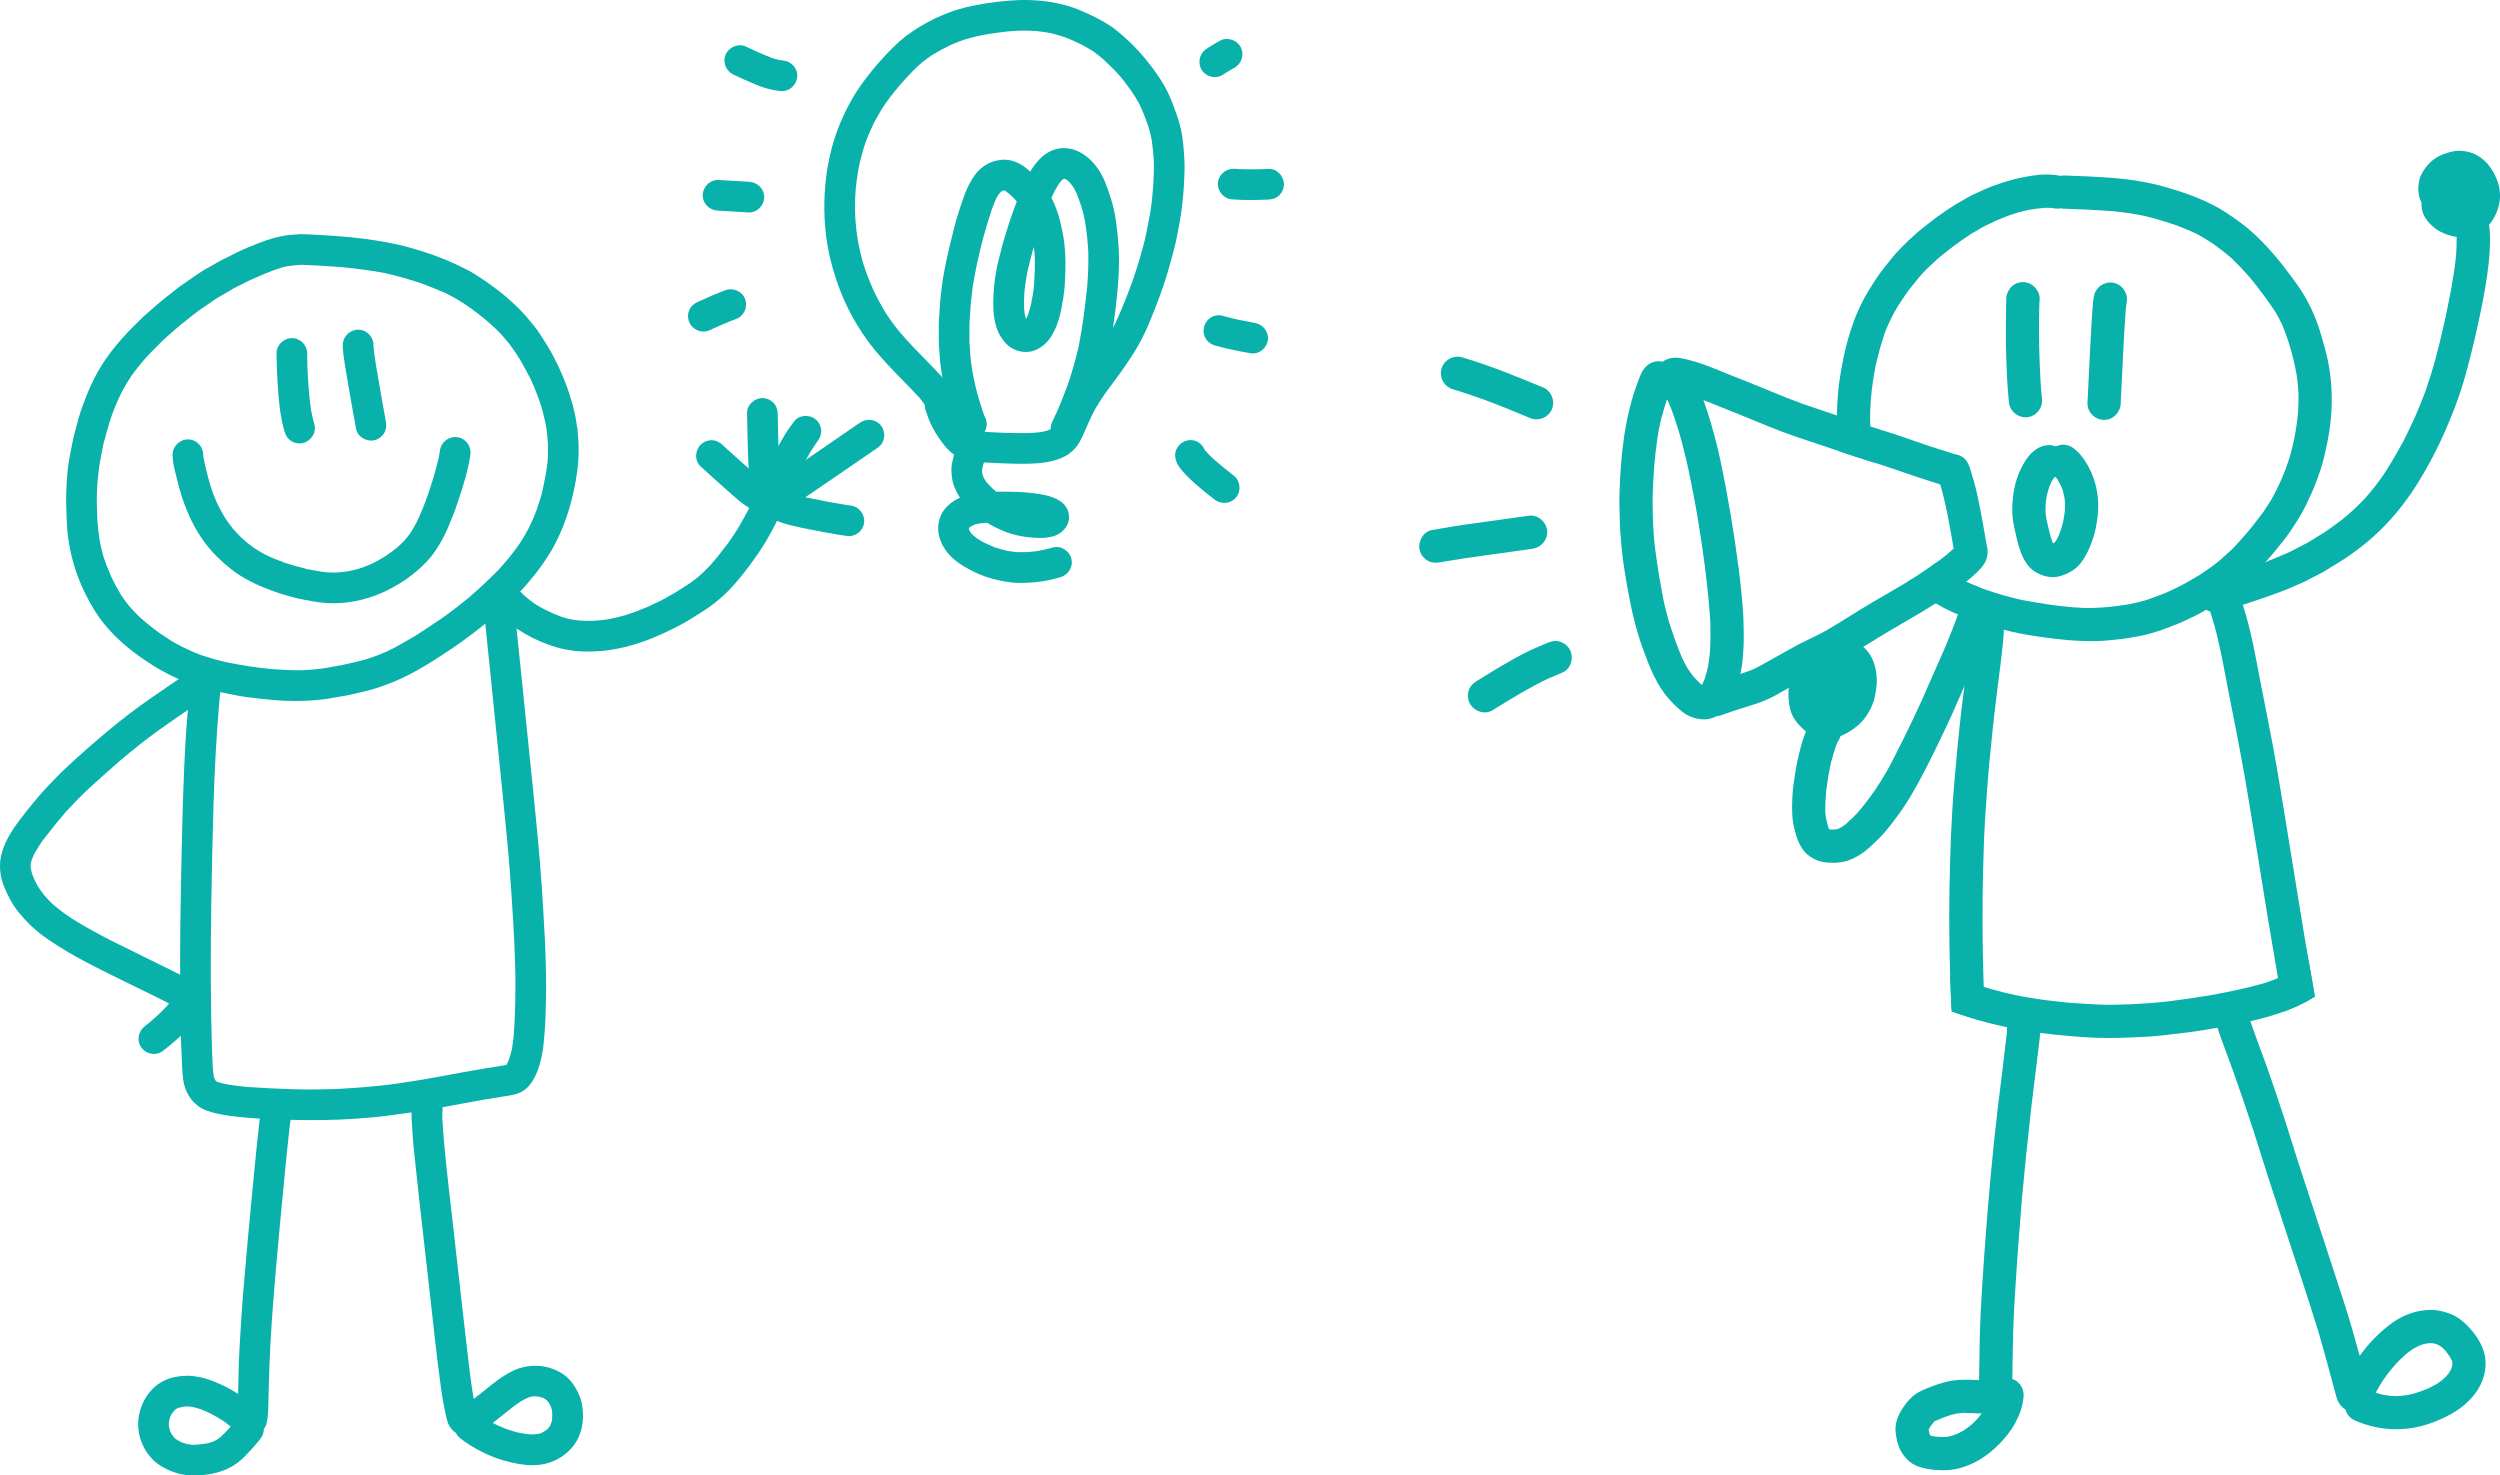 <?xml version="1.0" encoding="utf-8"?>
<!-- Generator: Adobe Illustrator 16.0.0, SVG Export Plug-In . SVG Version: 6.00 Build 0)  -->
<!DOCTYPE svg PUBLIC "-//W3C//DTD SVG 1.1//EN" "http://www.w3.org/Graphics/SVG/1.1/DTD/svg11.dtd">
<svg version="1.1" id="圖層_1" xmlns="http://www.w3.org/2000/svg" xmlns:xlink="http://www.w3.org/1999/xlink" x="0px" y="0px"
	 width="189.603px" height="111.893px" viewBox="0 0 189.603 111.893" enable-background="new 0 0 189.603 111.893"
	 xml:space="preserve">
<g>
	<g>
		<path fill="#09B1AB" d="M56.769,16.113c-0.779-0.047-1.559-0.099-2.338-0.137c-0.633-0.031-1.151-0.544-1.136-1.189
			c0.015-0.622,0.556-1.167,1.189-1.136c0.779,0.037,1.559,0.09,2.338,0.137c0.633,0.038,1.151,0.538,1.136,1.189
			c-0.014,0.596-0.522,1.138-1.128,1.138C56.81,16.115,56.789,16.114,56.769,16.113z"/>
		<path fill="#09B1AB" d="M52.255,24.393c-0.106-0.281-0.1-0.6,0.021-0.875c0.128-0.297,0.364-0.497,0.654-0.625
			c0.687-0.304,1.375-0.626,2.081-0.883c0.595-0.216,1.274,0.076,1.5,0.675c0.223,0.586-0.079,1.284-0.675,1.501
			c-0.706,0.256-1.395,0.579-2.08,0.882c-0.13,0.058-0.266,0.083-0.4,0.083C52.885,25.152,52.422,24.834,52.255,24.393z"/>
		<path fill="#09B1AB" d="M76.248,35.148c-0.542-0.018-1.082-0.043-1.623-0.072c-0.283-0.016-0.564-0.038-0.847-0.064
			c-0.563-0.054-1.063-0.267-1.516-0.599c-0.323-0.238-0.592-0.563-0.831-0.883c-0.177-0.236-0.342-0.481-0.494-0.733
			c-0.286-0.472-0.511-0.964-0.664-1.494c-0.085-0.166-0.132-0.354-0.132-0.551c0-0.004,0-0.007,0-0.011
			c-0.002-0.006-0.003-0.012-0.004-0.018c-0.001-0.002-0.002-0.005-0.003-0.007c-0.017-0.03-0.033-0.06-0.051-0.09
			c-0.093-0.136-0.191-0.266-0.294-0.395c-0.797-0.884-1.664-1.7-2.467-2.578c-0.295-0.323-0.587-0.646-0.869-0.98
			c-0.54-0.638-1.013-1.322-1.449-2.034c-0.918-1.501-1.577-3.172-2.003-4.875c-0.409-1.64-0.545-3.358-0.459-5.042
			c0.084-1.647,0.395-3.303,0.97-4.851c0.287-0.774,0.637-1.517,1.038-2.237c0.438-0.791,0.976-1.52,1.54-2.225
			c0.52-0.649,1.094-1.262,1.681-1.851c0.592-0.595,1.269-1.099,1.986-1.531C70.47,1.595,71.224,1.232,72,0.939
			c0.824-0.311,1.692-0.502,2.559-0.646c0.705-0.116,1.41-0.204,2.123-0.255c1.41-0.104,2.813-0.003,4.18,0.374
			c0.776,0.214,1.511,0.554,2.23,0.909c0.371,0.184,0.729,0.39,1.076,0.615c0.39,0.25,0.738,0.551,1.084,0.856
			c0.79,0.695,1.488,1.468,2.118,2.311c0.223,0.298,0.437,0.605,0.641,0.917c0.392,0.6,0.704,1.251,0.956,1.922
			c0.17,0.451,0.333,0.899,0.47,1.362c0.184,0.623,0.276,1.286,0.328,1.932c0.052,0.626,0.096,1.26,0.067,1.888
			c-0.015,0.341-0.029,0.682-0.045,1.022c-0.019,0.388-0.069,0.778-0.103,1.164c-0.052,0.587-0.154,1.172-0.256,1.752
			c-0.104,0.593-0.217,1.189-0.368,1.773c-0.167,0.647-0.347,1.286-0.536,1.926c-0.366,1.238-0.84,2.447-1.329,3.64
			c-0.227,0.553-0.485,1.095-0.77,1.621c-0.3,0.552-0.646,1.08-0.999,1.6c-0.523,0.774-1.098,1.512-1.646,2.27
			c-0.313,0.458-0.608,0.921-0.87,1.411c-0.229,0.472-0.445,0.951-0.654,1.432c-0.114,0.265-0.236,0.523-0.373,0.777
			c-0.289,0.54-0.795,0.969-1.353,1.209c-0.797,0.343-1.663,0.43-2.521,0.448c-0.156,0.003-0.313,0.005-0.468,0.005
			C77.11,35.174,76.679,35.163,76.248,35.148z M78.103,32.842c0.294-0.016,0.584-0.036,0.875-0.076
			c0.127-0.025,0.253-0.054,0.378-0.087c0.091-0.03,0.179-0.063,0.267-0.099c0.023-0.012,0.048-0.024,0.071-0.037
			c0.015-0.011,0.03-0.021,0.045-0.032c0.01-0.009,0.02-0.019,0.029-0.028c0.021-0.026,0.041-0.051,0.062-0.077
			c0.036-0.059,0.071-0.118,0.104-0.178c0.214-0.455,0.401-0.92,0.614-1.375c0.253-0.541,0.527-1.063,0.842-1.57
			c0.597-0.963,1.321-1.848,1.981-2.768c0.414-0.613,0.808-1.234,1.164-1.884c0.544-1.156,1.005-2.34,1.437-3.542
			c0.162-0.494,0.322-0.988,0.47-1.487c0.149-0.502,0.279-1.007,0.41-1.513c0.139-0.657,0.266-1.313,0.383-1.974
			c0.126-0.716,0.176-1.447,0.24-2.171c-0.005,0.049-0.01,0.099-0.014,0.148c0.016-0.361,0.032-0.722,0.049-1.083
			c0.013-0.304-0.004-0.612-0.009-0.918c-0.038-0.473-0.075-0.944-0.145-1.414c-0.059-0.321-0.13-0.637-0.219-0.951
			c-0.174-0.53-0.372-1.055-0.598-1.564c-0.133-0.277-0.276-0.547-0.436-0.809c-0.347-0.528-0.72-1.042-1.119-1.533
			c-0.385-0.443-0.8-0.843-1.225-1.245c-0.265-0.232-0.531-0.456-0.816-0.662c-0.269-0.172-0.542-0.331-0.823-0.479
			c-0.454-0.223-0.91-0.437-1.383-0.617C80.397,2.7,80.053,2.6,79.702,2.518c-0.366-0.072-0.732-0.126-1.104-0.163
			c-0.434-0.03-0.866-0.039-1.301-0.03c-0.34,0.023-0.687,0.031-1.024,0.075c-0.458,0.061-0.917,0.118-1.374,0.191
			c-0.568,0.1-1.129,0.226-1.683,0.389c-0.372,0.123-0.734,0.263-1.092,0.42c-0.479,0.229-0.945,0.48-1.399,0.753
			c-0.282,0.185-0.552,0.383-0.813,0.595c-0.467,0.406-0.893,0.85-1.312,1.305c-0.516,0.574-1.001,1.172-1.449,1.801
			c-0.313,0.465-0.598,0.946-0.859,1.443c-0.237,0.481-0.449,0.971-0.636,1.475c-0.184,0.534-0.337,1.075-0.465,1.625
			c-0.139,0.665-0.234,1.336-0.298,2.012c-0.046,0.623-0.059,1.244-0.039,1.868c0.034,0.646,0.1,1.286,0.2,1.925
			c0.11,0.619,0.254,1.229,0.431,1.833c0.202,0.63,0.437,1.246,0.703,1.852c0.283,0.613,0.599,1.206,0.949,1.784
			c0.329,0.516,0.686,1.011,1.074,1.484c0.72,0.844,1.496,1.635,2.275,2.423c0.341,0.345,0.672,0.696,0.995,1.056
			c0.338,0.376,0.628,0.791,0.829,1.256c0.089,0.205,0.131,0.428,0.146,0.651c0.028,0.06,0.051,0.123,0.069,0.188
			c0.004,0.013,0.007,0.025,0.011,0.037c0.041,0.122,0.087,0.24,0.137,0.358c0.088,0.181,0.185,0.355,0.287,0.527
			c0.159,0.243,0.325,0.478,0.507,0.704c0.061,0.064,0.122,0.127,0.185,0.188c0.025,0.021,0.051,0.042,0.077,0.062
			c0.012,0.007,0.023,0.015,0.035,0.022c0.018,0.008,0.034,0.017,0.052,0.025c0.017,0.005,0.033,0.01,0.049,0.016
			c0.132,0.023,0.262,0.041,0.395,0.055C75.537,32.814,76.823,32.866,78.103,32.842z"/>
		<path fill="#09B1AB" d="M76.708,44.175c-0.658-0.075-1.3-0.223-1.928-0.431c-0.292-0.097-0.576-0.214-0.852-0.349
			c-0.53-0.257-1.035-0.536-1.495-0.907c-0.541-0.436-0.969-1.021-1.173-1.687c-0.187-0.605-0.13-1.347,0.192-1.901
			c0.309-0.532,0.8-0.898,1.349-1.16c-0.17-0.261-0.311-0.541-0.428-0.83c-0.162-0.399-0.206-0.826-0.219-1.251
			c-0.012-0.396,0.107-0.792,0.207-1.173c0.178-0.679,0.518-1.424,1.199-1.711c0.584-0.246,1.282,0.099,1.501,0.675
			c0.176,0.464,0.029,0.951-0.31,1.265c-0.037,0.082-0.072,0.164-0.104,0.249c-0.05,0.163-0.092,0.326-0.135,0.491
			c0.011-0.049,0.021-0.097,0.032-0.146c-0.027,0.108-0.048,0.217-0.063,0.327c-0.002,0.043-0.003,0.085-0.002,0.128
			c0.005,0.043,0.01,0.086,0.015,0.128c0.009,0.043,0.02,0.085,0.03,0.127c0.021,0.063,0.045,0.124,0.07,0.185
			c0.032,0.064,0.065,0.127,0.103,0.189c0.044,0.067,0.091,0.132,0.14,0.196c0.146,0.167,0.303,0.324,0.463,0.479
			c0.088,0.078,0.176,0.153,0.265,0.228c1.122-0.03,2.243,0.004,3.354,0.19c0.77,0.129,1.756,0.418,2.063,1.227
			c0.144,0.376,0.125,0.795-0.069,1.146c-0.221,0.4-0.596,0.688-1.035,0.813c-0.617,0.176-1.259,0.14-1.89,0.071
			c-0.578-0.063-1.141-0.19-1.688-0.389c-0.255-0.092-0.503-0.214-0.748-0.331c-0.238-0.113-0.467-0.237-0.688-0.373
			c-0.221,0.014-0.44,0.032-0.661,0.063c-0.075,0.015-0.149,0.033-0.223,0.054c-0.097,0.033-0.191,0.072-0.284,0.119
			c0.047-0.021,0.092-0.042,0.139-0.063c-0.069,0.035-0.138,0.072-0.205,0.112c-0.045,0.03-0.09,0.062-0.134,0.094
			c-0.002,0.007-0.004,0.015-0.006,0.022c-0.003,0.017-0.006,0.033-0.009,0.05c-0.001,0.002-0.001,0.004-0.001,0.006
			c0.001,0.008,0.002,0.015,0.002,0.022c0.009,0.022,0.017,0.044,0.025,0.066c0.025,0.047,0.05,0.093,0.075,0.14
			c0.029,0.042,0.06,0.084,0.091,0.125c0.042,0.048,0.086,0.094,0.132,0.139c0.097,0.083,0.195,0.162,0.297,0.239
			c0.173,0.114,0.351,0.217,0.534,0.316c0.254,0.123,0.507,0.237,0.768,0.347c0.33,0.106,0.66,0.198,0.998,0.276
			c0.199,0.036,0.396,0.065,0.596,0.09c0.302,0.011,0.602,0.012,0.903,0.003c0.269-0.02,0.534-0.043,0.801-0.078
			c0.389-0.074,0.772-0.165,1.154-0.27c0.611-0.168,1.259,0.263,1.4,0.862c0.15,0.633-0.251,1.233-0.863,1.401
			c-0.589,0.162-1.189,0.303-1.799,0.361c-0.382,0.037-0.772,0.065-1.161,0.065C77.189,44.213,76.947,44.202,76.708,44.175z"/>
		<path fill="#09B1AB" d="M80.4,33.54c-0.56-0.242-0.886-0.961-0.605-1.53c0.478-0.967,0.871-1.974,1.239-2.987
			c0.312-0.926,0.571-1.857,0.787-2.81c0.284-1.462,0.473-2.935,0.628-4.416c0.031-0.42,0.063-0.84,0.078-1.262
			c0.018-0.461,0.017-0.919,0.013-1.38c-0.021-0.361-0.042-0.722-0.08-1.081c-0.04-0.391-0.094-0.776-0.151-1.165
			c-0.042-0.211-0.085-0.422-0.127-0.634c-0.04-0.198-0.104-0.394-0.162-0.589c-0.121-0.358-0.24-0.716-0.386-1.066
			c-0.063-0.13-0.131-0.256-0.203-0.382c-0.076-0.114-0.155-0.223-0.239-0.331c-0.051-0.057-0.104-0.112-0.16-0.165
			c-0.031-0.027-0.064-0.054-0.098-0.08c-0.037-0.023-0.074-0.046-0.11-0.068c0.019,0.009,0.037,0.019,0.057,0.028
			c-0.004-0.002-0.008-0.005-0.011-0.008c-0.03-0.015-0.06-0.028-0.09-0.041c-0.013-0.003-0.024-0.006-0.037-0.01
			c-0.011-0.001-0.021-0.003-0.031-0.004c-0.002,0-0.004,0-0.006,0c-0.002,0-0.004,0-0.005,0c-0.006,0.001-0.012,0.002-0.019,0.004
			c-0.007,0.002-0.015,0.005-0.022,0.008c-0.005,0.003-0.011,0.006-0.016,0.009c-0.028,0.021-0.057,0.041-0.085,0.062
			c-0.02,0.019-0.039,0.038-0.059,0.057c-0.071,0.084-0.139,0.17-0.203,0.259c-0.107,0.168-0.207,0.339-0.302,0.513
			c-0.087,0.18-0.171,0.36-0.252,0.541c0.174,0.327,0.319,0.668,0.441,1.021c0.156,0.449,0.255,0.911,0.358,1.373
			c0.148,0.665,0.225,1.339,0.253,2.02c0.03,0.734,0,1.465-0.042,2.197c-0.035,0.613-0.151,1.221-0.263,1.823
			c-0.131,0.705-0.359,1.394-0.726,2.009c-0.356,0.599-0.981,1.124-1.687,1.22c-0.63,0.084-1.31-0.13-1.754-0.597
			c-0.234-0.245-0.421-0.51-0.574-0.813c-0.177-0.353-0.276-0.751-0.339-1.139c-0.125-0.782-0.086-1.582-0.018-2.368
			c0.058-0.667,0.171-1.335,0.332-1.985c0.088-0.353,0.177-0.705,0.265-1.058c0.084-0.336,0.196-0.667,0.294-0.999
			c0.16-0.543,0.342-1.081,0.53-1.616c0.098-0.277,0.197-0.553,0.301-0.827c-0.133-0.151-0.271-0.295-0.416-0.434
			c-0.133-0.114-0.267-0.224-0.405-0.331c-0.031-0.02-0.063-0.039-0.096-0.058c-0.011-0.005-0.021-0.01-0.032-0.015
			c-0.02,0.003-0.038,0.005-0.058,0.008c-0.013,0.003-0.026,0.007-0.039,0.01c-0.015,0.006-0.028,0.012-0.043,0.019
			c-0.018,0.01-0.036,0.021-0.054,0.031c-0.017,0.013-0.034,0.025-0.052,0.038c-0.021,0.02-0.042,0.04-0.063,0.06
			c-0.05,0.06-0.098,0.12-0.144,0.182c-0.054,0.087-0.104,0.175-0.151,0.265c-0.13,0.274-0.236,0.555-0.342,0.839
			c-0.237,0.715-0.452,1.433-0.652,2.159c-0.2,0.727-0.358,1.466-0.523,2.2c-0.084,0.458-0.168,0.915-0.252,1.372
			c-0.039,0.217-0.053,0.442-0.08,0.663c-0.028,0.239-0.058,0.479-0.086,0.719c-0.031,0.485-0.063,0.97-0.096,1.456
			c-0.017,0.25-0.002,0.506-0.003,0.756c-0.001,0.231-0.002,0.462-0.003,0.694c0.026,0.385,0.053,0.77,0.077,1.154
			c0.024,0.344,0.088,0.69,0.136,1.032c0.073,0.393,0.146,0.784,0.237,1.173c0.1,0.42,0.22,0.834,0.341,1.248
			c0.104,0.341,0.207,0.684,0.336,1.016c0.334,0.51,0.205,1.218-0.292,1.578c-0.515,0.374-1.252,0.251-1.624-0.261
			c-0.232-0.318-0.341-0.707-0.462-1.077c-0.095-0.292-0.185-0.587-0.27-0.883c-0.174-0.593-0.332-1.188-0.444-1.797
			c-0.057-0.299-0.115-0.597-0.155-0.899c-0.041-0.313-0.098-0.627-0.119-0.941c-0.025-0.378-0.052-0.756-0.078-1.134
			c-0.021-0.317-0.007-0.637-0.006-0.955c0.002-0.266-0.011-0.534,0.006-0.8c0.027-0.421,0.056-0.841,0.083-1.262
			c0.04-0.611,0.128-1.22,0.202-1.828c0.039-0.324,0.119-0.649,0.178-0.97c0.052-0.283,0.107-0.563,0.172-0.843
			c0.154-0.681,0.316-1.358,0.485-2.035c0.141-0.565,0.308-1.13,0.492-1.682c0.104-0.314,0.21-0.627,0.325-0.937
			c0.195-0.529,0.438-1.023,0.76-1.487c0.352-0.504,0.919-0.931,1.515-1.093c0.321-0.087,0.66-0.139,0.994-0.1
			c0.376,0.044,0.692,0.176,1.021,0.359c0.254,0.141,0.486,0.334,0.704,0.53c0.248-0.419,0.539-0.808,0.902-1.128
			c0.441-0.389,1.053-0.67,1.651-0.65c0.306,0.011,0.603,0.053,0.89,0.163c0.364,0.14,0.685,0.344,0.979,0.601
			c0.539,0.473,0.954,1.103,1.231,1.76c0.16,0.383,0.289,0.774,0.422,1.168c0.207,0.615,0.337,1.26,0.43,1.902
			c0.095,0.643,0.16,1.285,0.198,1.935c0.075,1.264-0.006,2.532-0.137,3.789c-0.259,2.493-0.659,4.975-1.516,7.339
			c-0.375,1.034-0.774,2.061-1.261,3.047c-0.141,0.284-0.354,0.512-0.655,0.626c-0.132,0.05-0.271,0.075-0.412,0.075
			C80.705,33.636,80.547,33.604,80.4,33.54z M77.816,24.185c0.051-0.085,0.098-0.172,0.141-0.262
			c-0.022,0.045-0.047,0.09-0.069,0.135c0.058-0.123,0.107-0.249,0.15-0.378c-0.018,0.047-0.034,0.094-0.051,0.142
			c0.082-0.255,0.151-0.511,0.213-0.772c0.043-0.233,0.087-0.466,0.13-0.7c0.048-0.259,0.068-0.528,0.099-0.791
			c0.037-0.655,0.066-1.308,0.05-1.965c-0.014-0.292-0.036-0.581-0.069-0.869c-0.065,0.21-0.129,0.421-0.182,0.634
			c-0.099,0.395-0.197,0.79-0.296,1.185c-0.109,0.549-0.192,1.1-0.244,1.657c-0.025,0.38-0.032,0.759-0.022,1.139
			c0.011,0.153,0.025,0.303,0.047,0.455c0.021,0.102,0.045,0.203,0.073,0.304c-0.016-0.048-0.03-0.096-0.045-0.144
			C77.762,24.032,77.787,24.109,77.816,24.185z"/>
		<path fill="#09B1AB" d="M59.278,6.906c-0.667-0.04-1.294-0.219-1.91-0.474c-0.583-0.24-1.159-0.494-1.728-0.766
			c-0.572-0.272-0.863-0.933-0.605-1.53c0.244-0.565,0.959-0.878,1.53-0.604c0.676,0.322,1.361,0.629,2.063,0.894
			c0.148,0.045,0.296,0.086,0.445,0.123c0.073,0.011,0.146,0.021,0.218,0.029c0.014,0.001,0.027,0.002,0.041,0.003
			c0.633,0.038,1.151,0.539,1.137,1.189c-0.014,0.596-0.521,1.138-1.129,1.138C59.319,6.908,59.3,6.907,59.278,6.906z"/>
		<path fill="#09B1AB" d="M91.183,5.368c-0.375-0.517-0.249-1.248,0.261-1.624c0.137-0.101,0.284-0.187,0.428-0.276
			c-0.032,0.02-0.063,0.04-0.096,0.06c0.242-0.151,0.488-0.297,0.738-0.436c0.554-0.308,1.279-0.078,1.576,0.474
			c0.304,0.563,0.08,1.269-0.475,1.576c-0.199,0.111-0.396,0.227-0.592,0.345C93.017,5.491,93.01,5.495,93.002,5.5
			c-0.065,0.042-0.133,0.083-0.195,0.129c-0.2,0.148-0.436,0.218-0.671,0.218C91.771,5.847,91.407,5.678,91.183,5.368z"/>
		<path fill="#09B1AB" d="M94.073,15.157c-0.189-0.008-0.381-0.034-0.57-0.034c-0.635,0-1.15-0.567-1.137-1.189
			c0.015-0.645,0.557-1.136,1.19-1.136c0.158,0,0.316,0.021,0.475,0.029c0.255,0.011,0.509,0.016,0.765,0.015
			c0.481-0.001,0.963-0.01,1.444-0.029c0.634-0.025,1.149,0.586,1.137,1.189c-0.008,0.307-0.139,0.603-0.36,0.814
			c-0.232,0.222-0.516,0.309-0.83,0.322c-0.481,0.019-0.963,0.028-1.444,0.03C94.519,15.168,94.296,15.167,94.073,15.157z"/>
		<path fill="#09B1AB" d="M94.827,26.79c-0.598-0.109-1.195-0.219-1.786-0.356c-0.259-0.061-0.517-0.127-0.774-0.195
			c-0.254-0.068-0.484-0.165-0.67-0.359c-0.175-0.183-0.301-0.432-0.318-0.685c-0.044-0.631,0.388-1.211,1.035-1.278
			c0.164-0.018,0.33,0.003,0.484,0.056c0.372,0.104,0.747,0.195,1.123,0.279c0.418,0.084,0.837,0.163,1.256,0.24
			c0.623,0.114,1.072,0.685,0.975,1.326c-0.083,0.551-0.584,0.991-1.137,0.991C94.952,26.807,94.89,26.802,94.827,26.79z"/>
		<path fill="#09B1AB" d="M92.123,37.894c-0.497-0.382-0.991-0.775-1.461-1.19c-0.269-0.238-0.525-0.483-0.772-0.743
			c-0.381-0.401-0.765-0.867-0.765-1.447c0-0.634,0.566-1.15,1.189-1.137c0.481,0.011,0.877,0.316,1.047,0.733
			c0.016,0.021,0.031,0.042,0.047,0.063c0.185,0.207,0.378,0.403,0.576,0.598c0.516,0.451,1.045,0.885,1.588,1.303
			c0.501,0.387,0.576,1.146,0.186,1.635c-0.229,0.287-0.566,0.433-0.907,0.433C92.595,38.141,92.338,38.059,92.123,37.894z"/>
	</g>
	<g>
		<path fill="#09B1AB" d="M21.756,53.151c-0.635-0.018-1.272-0.079-1.904-0.148c-0.613-0.066-1.232-0.133-1.839-0.249
			c-1.273-0.245-2.559-0.494-3.769-0.972c-0.614-0.243-1.222-0.5-1.799-0.823c-0.257-0.144-0.521-0.278-0.768-0.439
			c-0.366-0.24-0.735-0.477-1.093-0.731c-1.328-0.948-2.559-2.101-3.417-3.5c-0.878-1.426-1.537-3.009-1.856-4.654
			c-0.133-0.688-0.226-1.392-0.249-2.093C5.05,39.161,5.036,38.781,5.023,38.4c-0.018-0.519-0.006-1.035,0.021-1.555
			c0.038-0.746,0.101-1.512,0.246-2.245c0.128-0.65,0.241-1.301,0.416-1.94c0.094-0.344,0.188-0.688,0.281-1.033
			c0.092-0.337,0.215-0.668,0.334-0.997c0.175-0.48,0.366-0.951,0.578-1.415c0.326-0.718,0.723-1.403,1.17-2.052
			c0.484-0.703,1.044-1.346,1.623-1.97c0.244-0.264,0.506-0.511,0.761-0.763c0.192-0.189,0.378-0.383,0.58-0.56
			c0.51-0.445,1.013-0.898,1.544-1.316c0.316-0.248,0.632-0.496,0.947-0.745c0.208-0.163,0.432-0.305,0.649-0.455
			c0.287-0.199,0.574-0.398,0.861-0.597c0.333-0.231,0.701-0.418,1.051-0.623c0.221-0.129,0.437-0.264,0.666-0.379
			c0.383-0.192,0.765-0.384,1.148-0.576c0.608-0.306,1.249-0.56,1.885-0.803c0.606-0.232,1.22-0.408,1.861-0.516
			c0.306-0.051,0.618-0.068,0.929-0.085c0.078-0.015,0.159-0.021,0.241-0.019c1.23,0.038,2.462,0.117,3.688,0.229
			c1.269,0.115,2.516,0.313,3.76,0.584c0.594,0.13,1.178,0.317,1.759,0.494c0.588,0.179,1.17,0.395,1.74,0.625
			c0.614,0.249,1.204,0.535,1.793,0.837c0.236,0.122,0.458,0.275,0.684,0.415c0.272,0.167,0.542,0.353,0.801,0.541
			c0.479,0.35,0.971,0.694,1.411,1.093c0.242,0.22,0.501,0.43,0.729,0.665c0.218,0.223,0.451,0.436,0.651,0.673
			c0.416,0.49,0.844,0.978,1.188,1.522c0.35,0.554,0.704,1.105,1.002,1.688c0.314,0.613,0.595,1.235,0.85,1.875
			c0.238,0.598,0.416,1.213,0.595,1.831c0.078,0.271,0.123,0.555,0.185,0.83c0.036,0.167,0.054,0.34,0.08,0.509
			c0.024,0.163,0.062,0.327,0.075,0.491c0.026,0.328,0.062,0.655,0.074,0.984c0.032,0.9-0.036,1.784-0.188,2.671
			c-0.274,1.616-0.73,3.202-1.46,4.673c-0.278,0.561-0.594,1.104-0.955,1.615c-0.184,0.258-0.357,0.53-0.557,0.776
			c-0.423,0.523-0.845,1.057-1.321,1.534c-0.886,0.888-1.796,1.748-2.775,2.534c-0.98,0.786-1.995,1.528-3.054,2.207
			c-0.285,0.184-0.57,0.366-0.856,0.55c-0.33,0.212-0.678,0.4-1.017,0.598c-1.217,0.708-2.51,1.231-3.87,1.594
			c-0.348,0.093-0.702,0.165-1.054,0.244c-0.202,0.045-0.416,0.108-0.629,0.133c-0.108,0.021-0.219,0.035-0.326,0.053
			c-0.297,0.05-0.593,0.101-0.888,0.151c-0.031,0.007-0.063,0.012-0.095,0.016c-0.037,0.006-0.074,0.013-0.112,0.02
			c-0.029,0.005-0.059,0.008-0.089,0.011c-0.043,0.006-0.086,0.012-0.131,0.018c-0.695,0.087-1.392,0.123-2.09,0.123
			C22.195,53.161,21.976,53.158,21.756,53.151z M23.06,50.829c0.46-0.026,0.916-0.07,1.373-0.126
			c0.012-0.002,0.023-0.003,0.035-0.005c0.271-0.046,0.542-0.092,0.813-0.138c0.199-0.034,0.407-0.088,0.613-0.109
			c0.023-0.005,0.047-0.011,0.07-0.016c0.632-0.142,1.261-0.279,1.883-0.459c0.509-0.162,1.005-0.35,1.492-0.566
			c0.725-0.345,1.41-0.749,2.104-1.152c0.72-0.462,1.431-0.933,2.136-1.417c0.669-0.46,1.301-0.975,1.934-1.482
			c0.354-0.31,0.713-0.616,1.057-0.938c0.412-0.385,0.813-0.778,1.212-1.177c0.303-0.336,0.601-0.672,0.887-1.025
			c0.277-0.342,0.531-0.7,0.786-1.059c0.237-0.37,0.458-0.747,0.663-1.136c0.222-0.45,0.418-0.908,0.595-1.378
			c0.1-0.311,0.198-0.623,0.297-0.934c0.093-0.292,0.15-0.6,0.219-0.899c0.12-0.606,0.24-1.21,0.304-1.826
			c0.031-0.428,0.039-0.854,0.026-1.282c-0.021-0.267-0.043-0.534-0.065-0.802c-0.02-0.244-0.069-0.488-0.11-0.731
			c-0.059-0.263-0.116-0.524-0.175-0.787c-0.05-0.23-0.128-0.459-0.196-0.687c-0.114-0.325-0.225-0.649-0.353-0.969
			c-0.131-0.331-0.271-0.655-0.416-0.979c-0.244-0.475-0.497-0.939-0.761-1.404c-0.127-0.201-0.254-0.402-0.381-0.603
			c-0.153-0.243-0.339-0.47-0.509-0.704c-0.162-0.191-0.323-0.381-0.485-0.572c-0.186-0.221-0.407-0.418-0.609-0.625
			c-0.29-0.262-0.579-0.521-0.882-0.768c-0.319-0.26-0.648-0.5-0.981-0.743c-0.266-0.179-0.531-0.361-0.805-0.53
			c-0.311-0.19-0.625-0.36-0.946-0.527c-0.628-0.28-1.258-0.539-1.903-0.777c-0.922-0.306-1.849-0.576-2.795-0.788
			c-1.08-0.202-2.162-0.344-3.255-0.446c-1.012-0.081-2.024-0.145-3.038-0.179c-0.358,0.023-0.716,0.047-1.072,0.102
			c-0.199,0.04-0.395,0.09-0.59,0.146c-0.76,0.247-1.486,0.566-2.215,0.89c-0.212,0.107-0.425,0.213-0.637,0.32
			c-0.223,0.111-0.457,0.211-0.67,0.337c-0.454,0.267-0.909,0.533-1.363,0.8c-0.461,0.319-0.921,0.638-1.381,0.957
			c-0.202,0.141-0.392,0.307-0.585,0.459c-0.234,0.185-0.47,0.369-0.704,0.554c-0.384,0.335-0.768,0.669-1.15,1.005
			c-0.22,0.192-0.42,0.415-0.627,0.619c-0.235,0.232-0.468,0.463-0.693,0.704c-0.426,0.473-0.83,0.962-1.204,1.479
			c-0.285,0.42-0.544,0.854-0.781,1.303c-0.275,0.558-0.517,1.128-0.731,1.711c-0.25,0.725-0.445,1.462-0.646,2.203
			c-0.063,0.318-0.125,0.635-0.188,0.953c-0.111,0.567-0.188,1.139-0.244,1.716c-0.054,0.672-0.087,1.346-0.063,2.019
			c0.013,0.371,0.025,0.74,0.038,1.11c0.037,0.506,0.089,1.007,0.17,1.508c0.075,0.406,0.166,0.806,0.279,1.202
			c0.168,0.518,0.365,1.023,0.584,1.521c0.227,0.483,0.477,0.953,0.753,1.411c0.187,0.285,0.385,0.558,0.599,0.823
			c0.274,0.317,0.562,0.619,0.866,0.906c0.478,0.425,0.975,0.821,1.492,1.194c0.28,0.184,0.56,0.367,0.839,0.55
			c0.25,0.163,0.523,0.298,0.786,0.441c0.262,0.124,0.524,0.248,0.786,0.371c0.246,0.116,0.508,0.205,0.763,0.302
			c0.316,0.098,0.632,0.196,0.947,0.294c0.34,0.105,0.694,0.173,1.041,0.255c0.529,0.102,1.058,0.204,1.591,0.285
			c0.571,0.086,1.142,0.15,1.716,0.213C21.419,50.8,22.234,50.854,23.06,50.829z"/>
		<path fill="#09B1AB" d="M22.116,33.466c-0.277-0.167-0.444-0.425-0.534-0.729c-0.275-0.935-0.397-1.905-0.471-2.874
			c-0.076-1.027-0.136-2.054-0.136-3.084c0-0.634,0.567-1.15,1.19-1.136c0.645,0.015,1.137,0.556,1.137,1.189
			c0,0.312,0.005,0.623,0.011,0.935c0.049,1.105,0.114,2.211,0.272,3.307c0.069,0.38,0.151,0.753,0.26,1.125
			c0.18,0.608-0.271,1.26-0.862,1.401c-0.088,0.021-0.178,0.031-0.267,0.031C22.507,33.63,22.298,33.574,22.116,33.466z"/>
		<path fill="#09B1AB" d="M27.004,32.521c-0.195-1.048-0.377-2.1-0.558-3.15c-0.102-0.59-0.203-1.18-0.299-1.77
			c-0.042-0.261-0.075-0.522-0.109-0.785c-0.033-0.267-0.063-0.559-0.023-0.826c0.093-0.628,0.7-1.07,1.325-0.975
			c0.582,0.088,1.001,0.612,0.986,1.186c0.001-0.003,0.001-0.006,0.001-0.009c-0.001,0.023-0.001,0.046-0.001,0.069
			c0.044,0.522,0.126,1.036,0.209,1.554c0-0.004-0.001-0.008-0.002-0.012c0.24,1.394,0.476,2.789,0.734,4.18
			c0.056,0.302,0.026,0.599-0.133,0.867c-0.16,0.266-0.427,0.462-0.73,0.534c-0.083,0.02-0.168,0.029-0.253,0.029
			C27.629,33.414,27.104,33.059,27.004,32.521z"/>
		<path fill="#09B1AB" d="M24.591,45.721c-0.508-0.04-1.002-0.138-1.501-0.231c-0.801-0.15-1.599-0.38-2.363-0.655
			c-0.757-0.272-1.489-0.586-2.188-0.987c-0.764-0.439-1.448-1.005-2.074-1.622c-1.444-1.422-2.362-3.321-2.883-5.259
			c-0.118-0.44-0.229-0.88-0.334-1.323c-0.09-0.379-0.166-0.791-0.157-1.182c0.012-0.633,0.557-1.15,1.189-1.136
			c0.631,0.015,1.143,0.55,1.136,1.179c0.007,0.067,0.014,0.134,0.021,0.201c0.14,0.753,0.338,1.493,0.553,2.228
			c0.13,0.404,0.283,0.796,0.455,1.184c0.181,0.376,0.374,0.742,0.589,1.099c0.191,0.295,0.393,0.579,0.611,0.854
			c0.236,0.275,0.485,0.536,0.747,0.787c0.273,0.243,0.556,0.47,0.853,0.683c0.273,0.182,0.555,0.351,0.844,0.509
			c0.471,0.232,0.957,0.429,1.449,0.61c0.586,0.199,1.177,0.353,1.773,0.508c0.478,0.089,0.953,0.181,1.437,0.236
			c0.237,0.016,0.473,0.022,0.712,0.021c0.319-0.017,0.635-0.05,0.952-0.1c0.286-0.057,0.566-0.124,0.847-0.205
			c0.288-0.095,0.569-0.203,0.848-0.323c0.359-0.171,0.707-0.361,1.047-0.568c0.301-0.197,0.592-0.405,0.875-0.627
			c0.222-0.19,0.434-0.388,0.637-0.599c0.154-0.177,0.3-0.357,0.439-0.546c0.179-0.273,0.339-0.554,0.49-0.842
			c0.319-0.657,0.586-1.332,0.835-2.018c0.314-0.947,0.619-1.896,0.842-2.869c0.038-0.198,0.073-0.396,0.102-0.595
			c0.088-0.628,0.703-1.069,1.325-0.975c0.632,0.096,1.063,0.698,0.975,1.325c-0.174,1.234-0.567,2.431-0.958,3.609
			c-0.199,0.603-0.432,1.189-0.674,1.775c-0.267,0.646-0.599,1.276-0.986,1.855c-0.485,0.725-1.113,1.328-1.793,1.868
			c-0.604,0.479-1.282,0.879-1.974,1.22c-0.756,0.372-1.563,0.63-2.39,0.789c-0.531,0.102-1.072,0.152-1.612,0.152
			C25.053,45.748,24.821,45.739,24.591,45.721z"/>
		<path fill="#09B1AB" d="M21.893,84.927c-1.274-0.042-2.556-0.08-3.823-0.224c-0.495-0.057-0.983-0.115-1.473-0.217
			c-0.374-0.076-0.729-0.183-1.084-0.322c-0.343-0.136-0.639-0.379-0.886-0.647c-0.388-0.421-0.628-0.987-0.719-1.548
			c-0.053-0.336-0.075-0.678-0.093-1.016c-0.134-2.49-0.151-4.99-0.155-7.484c-0.002-2.479,0.032-4.957,0.084-7.436
			c0.054-2.592,0.115-5.184,0.223-7.773c0.053-1.27,0.124-2.541,0.231-3.807c0.062-0.734,0.128-1.467,0.198-2.2
			c0.032-0.335,0.041-0.712,0.146-1.032c0.114-0.35,0.363-0.654,0.717-0.782c0.597-0.214,1.273,0.075,1.5,0.675
			c0.094,0.247,0.095,0.515,0.019,0.758c-0.076,0.531-0.115,1.068-0.167,1.601c-0.207,2.492-0.338,4.984-0.416,7.483
			c-0.078,2.51-0.13,5.02-0.169,7.53c-0.06,3.806-0.064,7.615,0.063,11.419c0.024,0.565,0.036,1.139,0.115,1.698
			c0.006,0.024,0.012,0.048,0.018,0.071c0.021,0.062,0.043,0.121,0.067,0.182c0.01,0.018,0.02,0.035,0.029,0.053
			c0.011,0.016,0.021,0.031,0.033,0.046c0.014,0.015,0.027,0.03,0.041,0.046c0.003,0.002,0.005,0.004,0.008,0.006
			c0.015,0.008,0.03,0.016,0.045,0.023c0.038,0.016,0.077,0.03,0.115,0.045c0.15,0.048,0.301,0.088,0.453,0.125
			c0.557,0.109,1.117,0.169,1.68,0.232c1.183,0.082,2.363,0.139,3.548,0.177c1.117,0.036,2.233,0.016,3.349-0.019
			c1.064-0.059,2.124-0.137,3.185-0.246c1.058-0.109,2.108-0.277,3.157-0.445c-0.029,0.004-0.058,0.01-0.087,0.015
			c1.072-0.185,2.14-0.384,3.209-0.583c1.063-0.197,2.132-0.367,3.201-0.537c0.053-0.01,0.104-0.021,0.156-0.033l0,0
			c0.021-0.033,0.041-0.067,0.061-0.102c0.053-0.118,0.1-0.236,0.145-0.355c0.076-0.223,0.14-0.447,0.194-0.676
			c0.06-0.323,0.102-0.646,0.138-0.972c0.041-0.55,0.079-1.097,0.1-1.647c0.026-0.682,0.033-1.363,0.041-2.045
			c0.013-1.186-0.043-2.371-0.086-3.557c-0.132-2.518-0.293-5.031-0.526-7.541c-0.23-2.484-0.494-4.967-0.746-7.448
			c-0.183-1.809-0.364-3.616-0.548-5.423c-0.165-1.634-0.346-3.267-0.497-4.902c-0.058-0.63,0.399-1.212,1.035-1.278
			c0.624-0.065,1.221,0.403,1.278,1.035c0.208,2.256,0.461,4.507,0.684,6.761c0.233,2.37,0.489,4.738,0.728,7.108
			c0.257,2.541,0.512,5.081,0.684,7.629c0.086,1.274,0.156,2.551,0.224,3.827c0.034,0.639,0.062,1.283,0.071,1.922
			c0.009,0.617,0.032,1.236,0.026,1.854c-0.009,0.777-0.021,1.553-0.05,2.328c-0.013,0.313-0.03,0.623-0.054,0.935
			c-0.05,0.655-0.098,1.309-0.24,1.951c-0.167,0.751-0.42,1.524-0.908,2.13c-0.201,0.251-0.484,0.472-0.784,0.592
			c-0.258,0.103-0.514,0.162-0.787,0.207c-0.637,0.101-1.274,0.199-1.911,0.305c-1.174,0.207-2.345,0.436-3.518,0.646
			c-1.291,0.232-2.588,0.42-3.888,0.586c-0.587,0.075-1.178,0.124-1.769,0.17c-0.63,0.049-1.262,0.096-1.894,0.114
			c-0.715,0.022-1.429,0.036-2.142,0.036C22.945,84.951,22.419,84.943,21.893,84.927z"/>
		<path fill="#09B1AB" d="M44.174,49.406c-0.923-0.031-1.817-0.226-2.68-0.55c-0.791-0.297-1.572-0.686-2.271-1.162
			c-0.527-0.359-0.997-0.781-1.456-1.219c-0.032-0.026-0.064-0.052-0.098-0.077c0.004,0.003,0.009,0.006,0.014,0.008
			c-0.297-0.213-0.489-0.556-0.479-0.957c0.014-0.614,0.558-1.176,1.189-1.136c0.328,0.021,0.571,0.144,0.825,0.344
			c0.201,0.157,0.384,0.351,0.568,0.529c0.229,0.197,0.461,0.383,0.705,0.561c0.263,0.175,0.532,0.331,0.813,0.477
			c0.411,0.203,0.828,0.387,1.258,0.55c0.204,0.067,0.408,0.124,0.617,0.174c0.239,0.046,0.478,0.083,0.72,0.11
			c0.36,0.027,0.721,0.035,1.082,0.027c0.365-0.02,0.726-0.056,1.087-0.109c0.473-0.084,0.937-0.196,1.397-0.331
			c0.533-0.171,1.054-0.365,1.569-0.582c0.356-0.167,0.713-0.333,1.07-0.501c0.169-0.08,0.331-0.187,0.493-0.277
			c0.197-0.11,0.394-0.22,0.59-0.331c-0.017,0.011-0.034,0.022-0.052,0.033c0.325-0.205,0.65-0.409,0.977-0.612
			c-0.044,0.027-0.088,0.055-0.131,0.082c0.317-0.199,0.621-0.42,0.914-0.653c0.349-0.297,0.674-0.613,0.986-0.947
			c0.479-0.535,0.912-1.104,1.345-1.675c-0.004,0.006-0.009,0.013-0.013,0.02c0.289-0.417,0.581-0.832,0.837-1.27
			c0.272-0.469,0.535-0.94,0.786-1.421c0.256-0.529,0.495-1.063,0.7-1.615c0.013-0.038,0.025-0.075,0.039-0.113
			c0.104-0.3,0.282-0.551,0.567-0.703c0.265-0.144,0.582-0.176,0.872-0.094c0.585,0.167,1.003,0.84,0.797,1.439
			c-0.291,0.844-0.653,1.648-1.063,2.442c-0.374,0.727-0.787,1.443-1.253,2.116c-0.271,0.391-0.546,0.776-0.834,1.156
			c-0.258,0.34-0.534,0.665-0.808,0.993c-0.629,0.757-1.37,1.427-2.178,1.988c-0.446,0.31-0.916,0.588-1.376,0.877
			c0.044-0.028,0.087-0.056,0.131-0.083c-0.531,0.334-1.09,0.633-1.657,0.899c-0.425,0.199-0.848,0.4-1.28,0.577
			c-0.901,0.368-1.84,0.652-2.795,0.834c-0.688,0.13-1.387,0.188-2.086,0.188C44.468,49.414,44.321,49.411,44.174,49.406z"/>
		<path fill="#09B1AB" d="M59.017,35.987c0.585,0.167,1.004,0.839,0.797,1.439c0,0.001,0,0.001-0.001,0.002
			c-0.146,0.066-0.302,0.097-0.458,0.097c-0.209,0-0.419-0.057-0.609-0.163c-0.19-0.106-0.364-0.253-0.543-0.379
			c-0.161-0.116-0.321-0.231-0.481-0.347c-0.021-0.016-0.042-0.031-0.062-0.046c0.034-0.068,0.074-0.134,0.119-0.194
			c0.002-0.002,0.004-0.004,0.006-0.006c0.016-0.022,0.034-0.043,0.053-0.064c0.01-0.012,0.02-0.022,0.03-0.034
			c0.023-0.025,0.049-0.049,0.074-0.072c0.013-0.01,0.026-0.021,0.039-0.031c0.021-0.017,0.043-0.034,0.065-0.048
			c0.015-0.011,0.03-0.021,0.047-0.03c0.017-0.011,0.033-0.021,0.052-0.03c0.037-0.02,0.076-0.038,0.115-0.053
			C58.499,35.93,58.768,35.916,59.017,35.987z"/>
		<path fill="#09B1AB" d="M14.129,111.865c-0.678-0.066-1.325-0.328-1.906-0.672c-1.202-0.713-1.891-2.23-1.717-3.604
			c0.079-0.629,0.286-1.229,0.653-1.749c0.192-0.273,0.409-0.526,0.671-0.737c0.257-0.208,0.527-0.362,0.832-0.491
			c0.286-0.123,0.627-0.19,0.935-0.229c0.338-0.043,0.679-0.059,1.018-0.022c0.772,0.083,1.502,0.337,2.201,0.668
			c0.423,0.2,0.845,0.426,1.241,0.684c0.031-1.137,0.047-2.274,0.105-3.409c0.093-1.768,0.216-3.535,0.369-5.297
			c0,0.002,0,0.004,0,0.007c0.189-2.202,0.388-4.403,0.601-6.603c0.104-1.08,0.208-2.16,0.316-3.239
			c0.055-0.55,0.115-1.099,0.177-1.647c0.047-0.42,0.091-0.839,0.169-1.253c0.076-0.403,0.218-0.769,0.553-1.022
			c0.506-0.383,1.259-0.244,1.624,0.261c0.25,0.345,0.276,0.776,0.12,1.14c-0.003,0.012-0.006,0.024-0.009,0.037
			c-0.109,0.596-0.159,1.204-0.227,1.807c-0.043,0.383-0.082,0.768-0.12,1.15c-0.088,0.893-0.174,1.785-0.262,2.678
			c-0.182,1.879-0.356,3.76-0.521,5.642c0.002-0.023,0.004-0.046,0.006-0.069c-0.038,0.449-0.077,0.899-0.116,1.35
			c0-0.008,0.001-0.016,0.002-0.023c-0.002,0.014-0.003,0.028-0.004,0.043c-0.003,0.035-0.006,0.07-0.01,0.105
			c0.003-0.023,0.005-0.045,0.007-0.067c-0.175,2.118-0.331,4.241-0.405,6.366c-0.037,1.055-0.06,2.11-0.087,3.166
			c-0.011,0.389-0.045,0.762-0.136,1.141c-0.033,0.137-0.107,0.28-0.198,0.406c-0.002,0.252-0.084,0.504-0.247,0.715
			c-0.36,0.467-0.758,0.904-1.168,1.326c-0.435,0.447-0.951,0.813-1.528,1.051c-0.519,0.216-1.077,0.335-1.637,0.388
			c-0.235,0.022-0.47,0.034-0.704,0.034C14.528,111.893,14.329,111.884,14.129,111.865z M14.766,109.575
			c0.281-0.017,0.558-0.046,0.836-0.089c0.105-0.021,0.21-0.045,0.315-0.07c0.106-0.035,0.211-0.074,0.316-0.117
			c0.077-0.037,0.152-0.077,0.228-0.119c0.09-0.061,0.177-0.124,0.261-0.19c0.185-0.165,0.356-0.342,0.525-0.522
			c0.084-0.092,0.167-0.185,0.248-0.278c-0.165-0.132-0.332-0.261-0.503-0.386c-0.314-0.209-0.64-0.396-0.973-0.574
			c-0.267-0.133-0.536-0.253-0.815-0.359c-0.16-0.052-0.32-0.098-0.483-0.14c-0.129-0.024-0.256-0.046-0.386-0.062
			c-0.068-0.002-0.138-0.004-0.206-0.002c-0.078,0.005-0.156,0.013-0.234,0.023c-0.126,0.024-0.249,0.053-0.373,0.086
			c-0.021,0.008-0.043,0.016-0.063,0.023c-0.025,0.015-0.051,0.029-0.076,0.043c-0.027,0.02-0.056,0.039-0.082,0.061
			c-0.026,0.025-0.053,0.051-0.079,0.076c-0.064,0.076-0.126,0.152-0.185,0.233c-0.024,0.038-0.047,0.075-0.068,0.114
			c-0.025,0.053-0.048,0.105-0.068,0.16c-0.021,0.065-0.04,0.132-0.057,0.199c-0.014,0.07-0.024,0.141-0.033,0.212
			c-0.004,0.063-0.005,0.128-0.004,0.192c0.004,0.049,0.009,0.098,0.016,0.145c0.019,0.099,0.043,0.195,0.073,0.289
			c0.002,0.005,0.004,0.01,0.006,0.014c-0.009-0.027-0.017-0.055-0.025-0.082c0.021,0.055,0.043,0.109,0.065,0.164
			c0.026,0.054,0.056,0.105,0.086,0.158c0.049,0.074,0.102,0.146,0.157,0.217c0.029,0.032,0.059,0.064,0.09,0.096
			c0.026,0.021,0.053,0.041,0.079,0.062c0.104,0.067,0.209,0.129,0.317,0.188c0.063,0.03,0.128,0.059,0.193,0.085
			c0.113,0.036,0.227,0.068,0.342,0.097c0.115,0.021,0.23,0.037,0.346,0.05C14.623,109.574,14.694,109.576,14.766,109.575z"/>
		<path fill="#09B1AB" d="M38.174,110.756c-0.563-0.158-1.105-0.393-1.629-0.648c-0.588-0.287-1.144-0.635-1.654-1.043
			c-0.138-0.109-0.244-0.246-0.317-0.396c-0.148-0.094-0.283-0.213-0.372-0.346c-0.081-0.121-0.168-0.238-0.217-0.377
			c-0.048-0.131-0.087-0.26-0.121-0.395c-0.036-0.146-0.065-0.293-0.098-0.439c-0.126-0.578-0.223-1.158-0.306-1.744
			c-0.336-2.4-0.582-4.814-0.854-7.225c-0.271-2.393-0.542-4.783-0.813-7.176c-0.133-1.182-0.258-2.364-0.379-3.547
			c-0.053-0.507-0.105-1.018-0.135-1.525c-0.019-0.313-0.036-0.625-0.053-0.936c-0.019-0.317-0.03-0.648,0.017-0.963
			c0.024-0.153,0.074-0.327,0.162-0.455c0.18-0.263,0.413-0.459,0.729-0.535c0.294-0.068,0.609-0.02,0.867,0.135
			c0.418,0.25,0.655,0.795,0.544,1.271c-0.004,0.122-0.004,0.243-0.001,0.364c0.146,2.543,0.465,5.073,0.752,7.604
			c0.277,2.436,0.555,4.873,0.826,7.311c0.12,1.074,0.242,2.148,0.371,3.223c0.116,0.975,0.229,1.953,0.389,2.922
			c0.016,0.088,0.033,0.175,0.05,0.262c0.95-0.718,1.816-1.553,2.889-2.094c1.212-0.609,2.666-0.561,3.818,0.168
			c0.627,0.396,1.033,1.035,1.319,1.703c0.145,0.34,0.207,0.721,0.24,1.086c0.039,0.418,0.01,0.846-0.066,1.258
			c-0.264,1.433-1.455,2.512-2.854,2.813c-0.299,0.063-0.602,0.092-0.905,0.092C39.629,111.121,38.881,110.955,38.174,110.756z
			 M40.458,108.786c0.118-0.007,0.234-0.019,0.353-0.034c0.052-0.012,0.104-0.023,0.154-0.038c0.092-0.032,0.18-0.069,0.267-0.113
			c-0.047,0.021-0.093,0.042-0.139,0.063c0.104-0.055,0.205-0.113,0.304-0.176c-0.009,0.007-0.018,0.014-0.026,0.021
			c0.011-0.008,0.021-0.016,0.031-0.024c0.017-0.011,0.034-0.022,0.051-0.034c-0.015,0.01-0.029,0.019-0.044,0.027
			c0.017-0.013,0.031-0.025,0.047-0.039c-0.017,0.014-0.034,0.028-0.052,0.043c-0.027,0.017-0.055,0.034-0.082,0.051
			c0.053-0.038,0.104-0.075,0.156-0.113c0.035-0.031,0.068-0.063,0.102-0.096c0.031-0.041,0.063-0.08,0.095-0.12
			c0.02-0.031,0.038-0.063,0.057-0.095c0.024-0.057,0.049-0.112,0.072-0.168c-0.01,0.029-0.021,0.06-0.031,0.09
			c-0.012,0.021-0.022,0.043-0.033,0.064c0.011-0.02,0.021-0.039,0.03-0.059c-0.005,0.016-0.011,0.031-0.016,0.046
			c0.007-0.018,0.014-0.034,0.02-0.052c0.009-0.018,0.017-0.034,0.025-0.051c-0.008,0.014-0.016,0.029-0.023,0.043
			c0.029-0.079,0.054-0.16,0.074-0.242c0.011-0.059,0.021-0.119,0.027-0.18c0.007-0.144,0.008-0.285,0.005-0.43
			c-0.005-0.057-0.01-0.112-0.015-0.169c-0.014-0.066-0.029-0.133-0.047-0.198c-0.021-0.064-0.046-0.127-0.072-0.189
			c-0.033-0.067-0.068-0.133-0.106-0.198c-0.036-0.048-0.071-0.097-0.107-0.146c-0.026-0.029-0.054-0.058-0.082-0.086
			c-0.029-0.022-0.058-0.045-0.086-0.068c-0.027-0.018-0.056-0.034-0.083-0.052c0.017,0.009,0.033,0.017,0.05,0.025
			c-0.002-0.001-0.005-0.003-0.007-0.005c-0.058-0.029-0.117-0.057-0.178-0.08c-0.091-0.029-0.183-0.055-0.274-0.078
			c-0.059-0.01-0.118-0.02-0.177-0.025c-0.058-0.004-0.115-0.006-0.173-0.005c-0.061,0.005-0.121,0.011-0.182,0.021
			c-0.049,0.01-0.099,0.021-0.146,0.033c-0.106,0.037-0.209,0.078-0.313,0.121c-0.128,0.064-0.253,0.133-0.377,0.207
			c-0.542,0.355-1.044,0.768-1.546,1.176c-0.193,0.157-0.388,0.313-0.586,0.463c0.044,0.024,0.087,0.048,0.131,0.071
			c0.294,0.142,0.59,0.271,0.893,0.392c0.259,0.088,0.518,0.167,0.781,0.242c0.282,0.06,0.562,0.114,0.849,0.148
			C40.171,108.781,40.313,108.785,40.458,108.786z"/>
		<path fill="#09B1AB" d="M10.723,79.451c-0.381-0.525-0.239-1.237,0.261-1.625c0.153-0.118,0.303-0.238,0.453-0.359
			c0.406-0.348,0.792-0.712,1.162-1.098c0.077-0.087,0.152-0.174,0.226-0.264c-0.108-0.057-0.217-0.113-0.325-0.169
			c0.045,0.023,0.09,0.046,0.135,0.069c-2.2-1.115-4.449-2.134-6.616-3.313c-0.543-0.295-1.08-0.603-1.601-0.938
			c-0.394-0.253-0.781-0.51-1.16-0.785c-0.688-0.501-1.288-1.101-1.826-1.758c-0.484-0.592-0.841-1.271-1.125-1.978
			c-0.295-0.73-0.393-1.562-0.222-2.333c0.217-0.974,0.773-1.871,1.372-2.66c0.371-0.489,0.744-0.979,1.142-1.445
			c0.234-0.275,0.461-0.561,0.708-0.824c0.252-0.268,0.504-0.534,0.755-0.801c0.375-0.398,0.772-0.783,1.177-1.15
			c0.45-0.41,0.897-0.824,1.357-1.226c1.036-0.903,2.079-1.793,3.172-2.627c1.008-0.77,2.054-1.487,3.103-2.2
			c0.352-0.239,0.702-0.482,1.068-0.699c0.306-0.18,0.61-0.374,0.942-0.5c0.592-0.227,1.277,0.083,1.501,0.675
			c0.225,0.592-0.082,1.272-0.673,1.499c-0.219,0.107-0.427,0.233-0.637,0.358c-1.034,0.668-2.043,1.375-3.046,2.088
			c-0.965,0.686-1.878,1.432-2.789,2.186c-0.779,0.677-1.55,1.36-2.313,2.055c-0.674,0.613-1.301,1.27-1.925,1.933
			c-0.617,0.726-1.213,1.458-1.79,2.216C3,64.093,2.795,64.404,2.614,64.735c-0.066,0.135-0.127,0.27-0.184,0.407
			c-0.03,0.096-0.058,0.189-0.082,0.285c-0.008,0.05-0.015,0.1-0.021,0.149c-0.003,0.046-0.004,0.092-0.004,0.138
			c0.006,0.054,0.011,0.107,0.016,0.162c0.025,0.131,0.055,0.259,0.09,0.388c0.054,0.149,0.112,0.295,0.175,0.44
			c0.093,0.194,0.191,0.382,0.3,0.567c0.15,0.229,0.311,0.446,0.481,0.66c0.194,0.222,0.396,0.433,0.609,0.636
			c0.318,0.28,0.649,0.539,0.994,0.785c1.055,0.723,2.181,1.328,3.313,1.92c1.677,0.844,3.373,1.65,5.051,2.493
			c0.478,0.239,0.959,0.474,1.396,0.778c0.202,0.141,0.366,0.385,0.475,0.602c0.104,0.207,0.172,0.449,0.166,0.683
			c-0.006,0.249-0.034,0.5-0.133,0.731c-0.114,0.269-0.25,0.521-0.427,0.756c-0.691,0.921-1.576,1.692-2.482,2.395
			c-0.194,0.15-0.428,0.221-0.661,0.221C11.316,79.932,10.945,79.758,10.723,79.451z"/>
		<path fill="#09B1AB" d="M58.145,36.08c0.037-0.02,0.076-0.038,0.115-0.053c-0.124,0.162-0.291,0.289-0.481,0.369
			C57.875,36.269,57.994,36.16,58.145,36.08z"/>
		<path fill="#09B1AB" d="M58.375,37.891c-0.767-0.068-1.211-1.006-0.873-1.664c0.139-0.271,0.317-0.518,0.493-0.766
			c0.347-0.503,0.68-1.019,0.988-1.545c0.176-0.298,0.336-0.605,0.515-0.902c0.216-0.357,0.468-0.696,0.712-1.035
			c0.369-0.515,1.157-0.566,1.635-0.186c0.242,0.193,0.399,0.48,0.432,0.788c0.033,0.313-0.065,0.595-0.247,0.847
			c-0.078,0.109-0.155,0.219-0.233,0.33c-0.38,0.556-0.686,1.153-1.038,1.726c-0.316,0.511-0.652,1.01-0.995,1.502
			c-0.051,0.074-0.102,0.149-0.149,0.226c-0.083,0.187-0.215,0.351-0.382,0.473c-0.213,0.154-0.45,0.214-0.702,0.214
			C58.479,37.898,58.427,37.896,58.375,37.891z"/>
		<path fill="#09B1AB" d="M57.33,37.813c-0.277-0.276-0.374-0.681-0.431-1.055c-0.042-0.273-0.072-0.549-0.093-0.824
			c-0.039-0.529-0.062-1.059-0.079-1.588c-0.035-1.006-0.045-2.014-0.068-3.02c-0.016-0.634,0.578-1.15,1.189-1.136
			c0.307,0.007,0.603,0.137,0.814,0.359c0.219,0.23,0.314,0.518,0.321,0.831c0.026,1.141,0.044,2.282,0.082,3.423
			c0.027,0.555,0.058,1.111,0.139,1.661c0,0.003,0.001,0.006,0.002,0.009c0.229,0.444,0.137,1.026-0.232,1.379
			c-0.224,0.213-0.508,0.316-0.792,0.316C57.874,38.167,57.564,38.046,57.33,37.813z"/>
		<path fill="#09B1AB" d="M58.155,38.546c-0.424-0.444-0.439-1.228,0.038-1.645c0.495-0.433,1.076-0.772,1.619-1.14
			c0.631-0.425,1.259-0.853,1.885-1.285c1.175-0.808,2.348-1.616,3.523-2.42c0.523-0.358,1.245-0.263,1.625,0.261
			c0.364,0.502,0.263,1.267-0.261,1.624c-1.137,0.778-2.271,1.558-3.406,2.34c-0.619,0.426-1.241,0.853-1.865,1.273
			c-0.543,0.366-1.117,0.706-1.624,1.121c0.021-0.017,0.042-0.034,0.063-0.052c-0.228,0.181-0.502,0.275-0.774,0.275
			C58.68,38.898,58.384,38.785,58.155,38.546z"/>
		<path fill="#09B1AB" d="M64.21,40.646c-0.942-0.133-1.877-0.313-2.811-0.497c-0.506-0.1-1.014-0.204-1.515-0.331
			c-0.431-0.109-0.846-0.261-1.251-0.443c-0.385-0.172-0.68-0.441-0.79-0.861c-0.16-0.613,0.256-1.258,0.863-1.401
			c0.313-0.074,0.623-0.012,0.875,0.146c-0.003-0.003-0.005-0.006-0.007-0.009c-0.042-0.021-0.083-0.043-0.125-0.064
			c0.184,0.093,0.372,0.173,0.564,0.246c0.398,0.13,0.803,0.222,1.21,0.313c1.108,0.223,2.217,0.446,3.335,0.604
			c0.628,0.087,1.07,0.704,0.976,1.325c-0.087,0.578-0.598,0.986-1.163,0.986C64.318,40.658,64.265,40.654,64.21,40.646z"/>
		<path fill="#09B1AB" d="M57.082,38.664c-0.757-0.384-1.396-1-2.026-1.56c-0.651-0.578-1.303-1.157-1.939-1.75
			c-0.464-0.433-0.4-1.227,0.038-1.645c0.222-0.211,0.522-0.329,0.83-0.322c0.319,0.007,0.585,0.146,0.814,0.36
			c0.132,0.124,0.266,0.247,0.399,0.369c-0.038-0.036-0.077-0.071-0.116-0.107c0.471,0.429,0.946,0.853,1.422,1.275
			c0.47,0.417,0.94,0.824,1.445,1.197c0.06,0.039,0.119,0.076,0.181,0.111c-0.026-0.014-0.054-0.028-0.08-0.042
			c0.264,0.143,0.473,0.344,0.582,0.633c0.106,0.281,0.1,0.6-0.02,0.875c-0.18,0.417-0.633,0.71-1.086,0.71
			C57.375,38.768,57.224,38.735,57.082,38.664z"/>
	</g>
</g>
<g>
	<path fill="#09B1AB" d="M173.584,25.993c-0.157-0.482-0.326-0.952-0.521-1.417c-0.152-0.304-0.311-0.6-0.479-0.895
		c-0.604-0.925-1.269-1.8-1.968-2.656c-0.426-0.49-0.869-0.958-1.336-1.408c-0.443-0.388-0.9-0.747-1.38-1.088
		c-0.388-0.262-0.78-0.506-1.188-0.734c-0.508-0.252-1.024-0.472-1.557-0.671c-0.838-0.289-1.683-0.553-2.546-0.757
		c-0.753-0.157-1.511-0.265-2.275-0.342c-1.263-0.102-2.528-0.149-3.792-0.197c-0.079-0.003-0.155-0.014-0.231-0.031
		c-0.187,0.04-0.381,0.034-0.575-0.006c0.009,0.002,0.017,0.004,0.024,0.006c-0.071-0.013-0.141-0.022-0.213-0.031
		c-0.135-0.007-0.268-0.009-0.402-0.008c-0.418,0.025-0.825,0.083-1.235,0.149c-0.259,0.062-0.518,0.125-0.777,0.187
		c-0.262,0.078-0.527,0.149-0.779,0.249c-0.316,0.126-0.636,0.252-0.953,0.378c-0.318,0.154-0.636,0.307-0.953,0.462
		c-0.159,0.077-0.311,0.18-0.464,0.269c-0.163,0.095-0.328,0.191-0.492,0.286c-0.429,0.289-0.858,0.574-1.272,0.886
		c-0.425,0.32-0.838,0.651-1.249,0.989c-0.26,0.241-0.519,0.483-0.778,0.724c-0.224,0.208-0.426,0.448-0.633,0.677
		c-0.218,0.271-0.437,0.542-0.656,0.812c-0.183,0.227-0.347,0.472-0.516,0.71c-0.143,0.219-0.287,0.44-0.431,0.66
		c-0.146,0.224-0.271,0.466-0.402,0.698c-0.104,0.213-0.207,0.427-0.313,0.641c-0.116,0.237-0.204,0.492-0.303,0.739
		c-0.133,0.402-0.264,0.804-0.377,1.214c-0.107,0.394-0.203,0.79-0.299,1.188c-0.081,0.427-0.159,0.852-0.222,1.283
		c-0.063,0.441-0.11,0.884-0.154,1.328c-0.015,0.314-0.03,0.628-0.048,0.943c-0.016,0.31,0,0.626,0.004,0.938
		c0.029,0.487,0.061,0.97,0.119,1.457c0.06,0.49,0.138,0.977,0.218,1.464c0,0.002,0.001,0.004,0.001,0.006
		c-0.132-0.042-0.264-0.083-0.396-0.124c-0.769-0.236-1.53-0.491-2.292-0.748c-0.051-0.339-0.091-0.68-0.111-1.021
		c-0.042-0.698-0.093-1.402-0.058-2.102c0.036-0.706,0.067-1.415,0.169-2.115c0.194-1.361,0.463-2.706,0.896-4.014
		c0.11-0.335,0.225-0.664,0.357-0.99c0.145-0.353,0.302-0.69,0.469-1.033c0.302-0.615,0.671-1.185,1.044-1.757
		c0.396-0.607,0.863-1.168,1.319-1.731c0.222-0.275,0.483-0.525,0.725-0.784c0.238-0.256,0.501-0.487,0.757-0.726
		c0.5-0.465,1.042-0.886,1.586-1.295c0.234-0.176,0.467-0.351,0.71-0.514c0.304-0.205,0.603-0.424,0.92-0.609
		c0.322-0.187,0.645-0.374,0.966-0.561c0.32-0.185,0.674-0.327,1.007-0.488c0.609-0.295,1.258-0.511,1.903-0.714
		c0.299-0.095,0.598-0.172,0.903-0.246c0.337-0.082,0.677-0.134,1.019-0.191c0.728-0.122,1.493-0.141,2.217,0.008
		c0.102-0.024,0.206-0.035,0.312-0.03c1.26,0.048,2.523,0.092,3.779,0.196c1.277,0.107,2.535,0.312,3.771,0.66
		c1.269,0.356,2.52,0.784,3.693,1.385c0.613,0.313,1.181,0.696,1.742,1.091c0.537,0.377,1.046,0.791,1.522,1.243
		c0.939,0.893,1.781,1.889,2.55,2.931c0.4,0.543,0.814,1.09,1.149,1.678c0.345,0.606,0.648,1.225,0.89,1.881
		c0.239,0.651,0.43,1.319,0.612,1.987c0.179,0.65,0.322,1.317,0.408,1.985c0.181,1.403,0.166,2.808-0.037,4.207
		c-0.099,0.675-0.238,1.34-0.39,2.005c-0.073,0.319-0.168,0.63-0.26,0.945c-0.027,0.094-0.058,0.189-0.092,0.279
		c-0.002,0.008-0.005,0.015-0.008,0.022c-0.063,0.177-0.126,0.354-0.188,0.532c-0.014,0.048-0.032,0.097-0.053,0.145v0.001
		c-0.001,0.002-0.002,0.005-0.003,0.007c-0.228,0.624-0.511,1.221-0.797,1.818c-0.304,0.637-0.688,1.228-1.072,1.816
		c-0.378,0.578-0.823,1.112-1.258,1.649c-0.416,0.514-0.87,1-1.331,1.473c-0.963,0.988-2.043,1.868-3.225,2.584
		c-0.567,0.343-1.138,0.701-1.742,0.979c-0.354,0.162-0.706,0.347-1.069,0.489c-0.35,0.137-0.7,0.272-1.05,0.409
		c-0.33,0.129-0.674,0.224-1.014,0.323c-0.433,0.127-0.881,0.225-1.328,0.293c-0.322,0.05-0.647,0.116-0.973,0.15
		c-0.674,0.069-1.356,0.152-2.036,0.152c-0.012,0-0.023,0-0.035,0c-0.688-0.003-1.368-0.025-2.054-0.09
		c-0.68-0.066-1.358-0.146-2.033-0.246c-0.674-0.1-1.35-0.204-2.012-0.36c-0.671-0.159-1.351-0.307-2.004-0.531
		c-0.336-0.114-0.672-0.229-1.008-0.343c-0.378-0.129-0.746-0.292-1.118-0.44c-1.24-0.495-2.391-1.222-3.432-2.05
		c-0.166-0.132-0.329-0.267-0.489-0.405c0.235-0.141,0.47-0.283,0.703-0.427c0.505-0.333,1.004-0.673,1.493-1.028
		c0.17,0.134,0.343,0.263,0.52,0.388c0.451,0.307,0.917,0.585,1.401,0.838c0.564,0.275,1.141,0.505,1.724,0.737
		c0.498,0.169,0.993,0.336,1.498,0.481c0.475,0.137,0.951,0.249,1.431,0.362c0.692,0.127,1.385,0.243,2.081,0.347
		c0.58,0.086,1.163,0.14,1.745,0.196c0.256,0.017,0.513,0.032,0.77,0.048c0.191,0.012,0.387,0.009,0.58,0.006
		c0.085-0.001,0.17-0.003,0.253-0.003c0.435-0.022,0.865-0.047,1.297-0.091c0.445-0.046,0.886-0.112,1.327-0.181
		c0.424-0.081,0.84-0.177,1.254-0.295c0.546-0.175,1.075-0.386,1.608-0.594c0.422-0.192,0.841-0.385,1.25-0.603
		c0.441-0.236,0.867-0.489,1.295-0.748c0.258-0.174,0.515-0.35,0.771-0.524c0.255-0.173,0.492-0.376,0.734-0.566
		c0.25-0.223,0.499-0.447,0.748-0.67c0.266-0.238,0.506-0.514,0.753-0.773c0.293-0.334,0.59-0.667,0.87-1.012
		c0.328-0.405,0.64-0.816,0.951-1.232c0.158-0.242,0.316-0.485,0.476-0.728c0.166-0.254,0.3-0.532,0.445-0.799
		c0.128-0.267,0.255-0.533,0.382-0.801c0.133-0.277,0.237-0.571,0.355-0.854c-0.007,0.019-0.013,0.036-0.02,0.055
		c0.008-0.022,0.016-0.044,0.024-0.066c0.031-0.104,0.072-0.205,0.108-0.306c0.033-0.095,0.068-0.189,0.102-0.285
		c0.193-0.542,0.317-1.105,0.444-1.666c0.067-0.358,0.138-0.715,0.19-1.076c0.054-0.379,0.096-0.757,0.131-1.138
		c0.019-0.457,0.026-0.908,0.021-1.365c-0.032-0.445-0.076-0.883-0.133-1.327c-0.084-0.441-0.176-0.877-0.28-1.315
		C173.818,26.757,173.699,26.374,173.584,25.993z"/>
	<path fill="#09B1AB" d="M152.361,30.521c-0.146-1.372-0.189-2.758-0.223-4.137c-0.018-0.685-0.01-1.372-0.005-2.057
		c0.002-0.346,0.007-0.693,0.012-1.039c0.002-0.153,0.006-0.304,0.009-0.457c0.003-0.171,0.001-0.36,0.059-0.523
		c0.114-0.325,0.305-0.596,0.614-0.762c0.287-0.156,0.631-0.191,0.944-0.102c0.583,0.166,1.019,0.802,0.903,1.409
		c-0.057,1.587-0.04,3.183,0.02,4.769c0.039,0.88,0.08,1.76,0.173,2.636c0.073,0.682-0.438,1.313-1.121,1.385
		c-0.043,0.004-0.085,0.006-0.127,0.006C152.986,31.648,152.43,31.161,152.361,30.521z"/>
	<path fill="#09B1AB" d="M159.547,31.845c-0.675-0.016-1.26-0.604-1.23-1.29c0.063-1.395,0.134-2.789,0.206-4.183
		c0.033-0.644,0.065-1.288,0.106-1.931c0.023-0.375,0.049-0.75,0.078-1.126c0.026-0.323,0.044-0.664,0.134-0.978
		c0.19-0.66,0.899-1.052,1.559-0.863c0.645,0.185,1.034,0.866,0.877,1.512c-0.022,0.155-0.039,0.31-0.056,0.464
		c-0.091,1.187-0.147,2.375-0.209,3.562c-0.061,1.2-0.123,2.401-0.175,3.601c-0.03,0.677-0.577,1.232-1.261,1.232
		C159.566,31.846,159.557,31.845,159.547,31.845z"/>
	<path fill="#09B1AB" d="M154.419,43.409c-0.587-0.33-0.946-0.946-1.17-1.557c-0.232-0.633-0.368-1.304-0.508-1.963
		c-0.17-0.792-0.151-1.605-0.046-2.405c0.112-0.86,0.408-1.716,0.858-2.457c0.398-0.659,1.059-1.287,1.876-1.269
		c0.166,0.004,0.324,0.041,0.47,0.105c0.427-0.216,0.96-0.174,1.361,0.132c0.477,0.363,0.842,0.86,1.124,1.383
		c0.291,0.539,0.495,1.092,0.619,1.691c0.139,0.676,0.166,1.359,0.09,2.044c-0.074,0.666-0.207,1.337-0.438,1.967
		c-0.212,0.582-0.469,1.129-0.85,1.622c-0.406,0.525-1.06,0.88-1.698,1.023c-0.143,0.032-0.284,0.046-0.425,0.046
		C155.241,43.772,154.807,43.626,154.419,43.409z M155.709,41.212c0.018-0.009,0.034-0.019,0.052-0.029
		c0.022-0.017,0.046-0.034,0.068-0.051c0.008-0.007,0.016-0.015,0.023-0.022c0.022-0.03,0.045-0.059,0.068-0.089
		c0.033-0.052,0.064-0.104,0.095-0.158c0.11-0.226,0.204-0.455,0.293-0.69c0.061-0.208,0.116-0.416,0.167-0.626
		c0.051-0.265,0.094-0.53,0.125-0.798c0.013-0.193,0.019-0.384,0.017-0.578c-0.011-0.127-0.024-0.252-0.04-0.378
		c-0.038-0.201-0.081-0.401-0.133-0.599c-0.038-0.108-0.079-0.213-0.125-0.319c-0.084-0.17-0.172-0.337-0.268-0.5
		c-0.046-0.068-0.094-0.135-0.144-0.201c-0.002-0.002-0.004-0.003-0.005-0.005c-0.031,0.014-0.063,0.027-0.096,0.038
		c-0.041,0.051-0.081,0.104-0.12,0.157c-0.032,0.052-0.063,0.105-0.094,0.159c-0.067,0.146-0.129,0.291-0.187,0.439
		c-0.059,0.183-0.109,0.365-0.157,0.552c-0.044,0.229-0.079,0.458-0.104,0.69c-0.01,0.184-0.015,0.365-0.014,0.549
		c0.014,0.194,0.036,0.384,0.065,0.576c0.098,0.464,0.204,0.924,0.329,1.381c0.051,0.159,0.104,0.316,0.166,0.472
		C155.698,41.193,155.703,41.203,155.709,41.212z"/>
	<path fill="#09B1AB" d="M128.169,54.331c-0.337-0.141-0.637-0.384-0.908-0.622c-0.242-0.211-0.458-0.443-0.671-0.682
		c-0.947-1.062-1.469-2.389-1.949-3.708c-0.472-1.292-0.816-2.614-1.068-3.964c-0.242-1.294-0.478-2.6-0.598-3.913
		c-0.063-0.701-0.119-1.399-0.132-2.103c-0.013-0.681-0.041-1.369-0.015-2.051c0.055-1.416,0.144-2.833,0.354-4.236
		c0.136-0.905,0.328-1.792,0.572-2.673c0.11-0.399,0.233-0.802,0.381-1.19c0.206-0.541,0.387-1.219,0.894-1.554
		c0.319-0.211,0.691-0.296,1.064-0.196c0.181-0.144,0.389-0.221,0.617-0.274c0.471-0.106,0.97,0.037,1.425,0.15
		c1.035,0.255,2.024,0.701,3.011,1.095c0.944,0.378,1.896,0.742,2.832,1.138c0.935,0.393,1.872,0.768,2.823,1.114
		c1.075,0.369,2.155,0.72,3.229,1.091c1.087,0.375,2.187,0.709,3.283,1.054c1,0.316,1.983,0.68,2.976,1.016
		c0.576,0.195,1.162,0.358,1.74,0.549c0.651,0.215,1.057,0.88,0.863,1.559c-0.184,0.641-0.908,1.079-1.56,0.864
		c-0.716-0.237-1.44-0.444-2.152-0.691c-1.129-0.391-2.255-0.782-3.397-1.134c-1.271-0.391-2.523-0.831-3.786-1.25
		c-1.259-0.417-2.524-0.829-3.752-1.333c-1.682-0.69-3.363-1.38-5.055-2.045c0.1,0.27,0.192,0.543,0.28,0.818
		c0.401,1.249,0.746,2.51,1.017,3.794c0.566,2.687,1.013,5.391,1.372,8.113c0.089,0.667,0.155,1.337,0.224,2.007
		c0.07,0.676,0.126,1.361,0.146,2.041c0.021,0.653,0.032,1.304,0.002,1.957c-0.032,0.688-0.086,1.389-0.242,2.062
		c-0.277,1.208-0.69,2.651-1.901,3.232c-0.282,0.135-0.574,0.194-0.867,0.194C128.865,54.559,128.509,54.473,128.169,54.331z
		 M129.078,51.947c0.013-0.021,0.024-0.042,0.036-0.063c0.063-0.135,0.121-0.27,0.175-0.408c0.103-0.308,0.18-0.618,0.253-0.933
		c0.063-0.398,0.112-0.792,0.154-1.192c0.031-0.735,0.035-1.463,0.016-2.199c-0.18-2.788-0.567-5.551-1.029-8.305
		c0.009,0.053,0.018,0.106,0.026,0.159c-0.381-2.123-0.781-4.25-1.396-6.32c-0.223-0.713-0.449-1.426-0.744-2.114
		c-0.047-0.099-0.095-0.196-0.145-0.293c-0.158,0.499-0.305,0.998-0.444,1.503c-0.059,0.277-0.118,0.555-0.177,0.833
		c-0.058,0.27-0.09,0.544-0.13,0.816c-0.09,0.595-0.147,1.192-0.207,1.791c-0.052,0.715-0.093,1.427-0.12,2.144
		c-0.027,0.711,0.002,1.43,0.017,2.141c0.031,0.661,0.063,1.323,0.147,1.979c0.096,0.738,0.203,1.471,0.319,2.206
		c0.1,0.559,0.201,1.118,0.305,1.676c0.104,0.554,0.255,1.097,0.397,1.641c0.309,0.997,0.649,1.979,1.062,2.938
		c0.122,0.248,0.248,0.491,0.383,0.732c0.135,0.203,0.273,0.397,0.421,0.592c0.168,0.188,0.337,0.37,0.52,0.545
		C128.97,51.861,129.023,51.905,129.078,51.947z"/>
	<path fill="#09B1AB" d="M128.966,53.496c-0.241-0.637,0.086-1.388,0.73-1.625c0.425-0.157,0.849-0.31,1.28-0.445
		c0.674-0.212,1.363-0.396,2.013-0.676c0.458-0.217,0.895-0.473,1.336-0.721c0.461-0.261,0.928-0.516,1.39-0.778
		c0.464-0.263,0.93-0.511,1.413-0.737c0.54-0.252,1.07-0.513,1.584-0.817c1.088-0.644,2.143-1.34,3.231-1.98
		c1.123-0.661,2.258-1.3,3.365-1.985c0.803-0.531,1.59-1.075,2.346-1.671c0.175-0.149,0.346-0.3,0.511-0.458
		c-0.283-1.662-0.563-3.332-1.039-4.949c-0.037-0.119-0.074-0.237-0.116-0.354c-0.23-0.432-0.19-0.997,0.123-1.39
		c0.437-0.548,1.222-0.613,1.771-0.201c0.291,0.219,0.428,0.566,0.532,0.902c0.112,0.357,0.219,0.715,0.319,1.077
		c0.169,0.612,0.287,1.24,0.413,1.862c0.122,0.603,0.228,1.209,0.333,1.814c0.043,0.248,0.087,0.496,0.13,0.746
		c0.045,0.257,0.124,0.531,0.111,0.795c-0.013,0.271-0.07,0.524-0.205,0.761c-0.149,0.264-0.349,0.493-0.566,0.703
		c-0.256,0.245-0.52,0.483-0.799,0.703c-0.483,0.383-0.977,0.75-1.484,1.1c-1.134,0.781-2.318,1.47-3.51,2.159
		c-1.172,0.678-2.321,1.393-3.473,2.103c-0.511,0.315-1.02,0.639-1.557,0.907c-0.503,0.251-1.02,0.475-1.518,0.734
		c-0.979,0.513-1.926,1.086-2.896,1.618c-0.499,0.273-1.017,0.506-1.56,0.681c-0.472,0.154-0.948,0.3-1.423,0.45
		c-0.392,0.123-0.776,0.266-1.162,0.408c-0.144,0.053-0.291,0.078-0.438,0.078C129.644,54.305,129.156,53.999,128.966,53.496z"/>
	<path fill="#09B1AB" d="M138.388,56.035c-0.567-0.019-1.138-0.303-1.557-0.673c-0.462-0.409-0.884-0.906-1.043-1.516
		c-0.246-0.941-0.188-1.966,0.146-2.877c0.124-0.34,0.285-0.657,0.461-0.973c0.246-0.442,0.606-0.845,1.081-1.041
		c0.146-0.061,0.297-0.087,0.447-0.086c0.017-0.01,0.033-0.02,0.05-0.029c0.583-0.34,1.335-0.439,1.996-0.35
		c0.623,0.086,1.167,0.35,1.592,0.816c0.438,0.48,0.644,1.089,0.737,1.719c0.097,0.65,0.011,1.316-0.14,1.949
		c-0.116,0.491-0.364,0.959-0.649,1.374c-0.343,0.499-0.789,0.857-1.3,1.167c-0.524,0.318-1.117,0.521-1.731,0.521
		C138.447,56.036,138.418,56.036,138.388,56.035z"/>
	<path fill="#09B1AB" d="M138.013,65.316c-0.348-0.1-0.646-0.271-0.924-0.498c-0.3-0.246-0.513-0.599-0.674-0.945
		c-0.118-0.252-0.198-0.517-0.268-0.787c-0.074-0.283-0.147-0.57-0.182-0.863c-0.066-0.564-0.054-1.125-0.033-1.691
		c0.025-0.68,0.131-1.36,0.237-2.031c0.109-0.684,0.271-1.353,0.452-2.02c0.11-0.4,0.262-0.799,0.414-1.183
		c0.181-0.457,0.532-0.924,1.045-1.021c0.326-0.061,0.648-0.028,0.938,0.145c0.289,0.174,0.501,0.462,0.578,0.79
		c0.088,0.37-0.011,0.772-0.237,1.073c-0.046,0.107-0.089,0.214-0.13,0.324c-0.133,0.41-0.254,0.819-0.368,1.235
		c-0.072,0.344-0.145,0.688-0.201,1.036c-0.063,0.392-0.115,0.783-0.166,1.177c-0.04,0.506-0.07,1.009-0.063,1.518
		c0.007,0.115,0.018,0.229,0.033,0.343c0.047,0.241,0.105,0.479,0.166,0.718c0.021,0.062,0.042,0.122,0.066,0.182
		c0.015,0.029,0.029,0.057,0.045,0.084c0.02,0.004,0.039,0.006,0.059,0.009c0.099,0.004,0.197,0.005,0.295,0.004
		c0.07-0.005,0.14-0.013,0.209-0.024c0.003-0.001,0.006-0.002,0.01-0.004c-0.019,0.004-0.038,0.008-0.057,0.011
		c0.033-0.009,0.066-0.017,0.101-0.026c0.033-0.012,0.067-0.023,0.101-0.035c0.087-0.043,0.172-0.088,0.256-0.135
		c0.101-0.07,0.197-0.145,0.293-0.221c0.29-0.252,0.563-0.519,0.83-0.793c0.491-0.566,0.941-1.156,1.372-1.77
		c0.271-0.414,0.535-0.828,0.787-1.254c0.25-0.422,0.471-0.864,0.696-1.299c-0.002,0.005-0.005,0.01-0.008,0.016
		c0.969-1.899,1.896-3.816,2.731-5.778c0.4-0.94,0.839-1.864,1.229-2.809c0.292-0.708,0.573-1.422,0.833-2.142
		c0.016-0.042,0.03-0.085,0.045-0.128c0.112-0.325,0.306-0.595,0.614-0.762c0.288-0.154,0.631-0.191,0.944-0.101
		c0.633,0.181,1.089,0.91,0.864,1.559c-0.285,0.821-0.604,1.629-0.931,2.434c-0.474,1.168-1.012,2.31-1.507,3.47
		c-0.519,1.213-1.086,2.412-1.667,3.597c-0.597,1.216-1.207,2.435-1.897,3.602c-0.314,0.531-0.664,1.056-1.031,1.552
		c-0.41,0.554-0.824,1.114-1.306,1.608c-0.243,0.248-0.489,0.486-0.745,0.721c-0.497,0.457-1.046,0.822-1.683,1.051
		c-0.328,0.118-0.689,0.17-1.037,0.178c-0.051,0-0.101,0.001-0.15,0.001C138.663,65.431,138.332,65.408,138.013,65.316z"/>
	<path fill="#09B1AB" d="M116.035,31.701c-1.185-0.494-2.369-0.989-3.576-1.425c-0.753-0.264-1.506-0.529-2.271-0.755
		c-0.658-0.195-1.053-0.896-0.863-1.559c0.188-0.655,0.902-1.058,1.56-0.863c2.101,0.62,4.133,1.448,6.153,2.29
		c0.634,0.264,0.925,1.035,0.655,1.658c-0.206,0.475-0.677,0.754-1.166,0.754C116.362,31.8,116.195,31.768,116.035,31.701z"/>
	<path fill="#09B1AB" d="M108.248,42.506c-0.289-0.173-0.501-0.462-0.578-0.79c-0.151-0.639,0.258-1.398,0.935-1.518
		c1.196-0.211,2.397-0.405,3.602-0.563c1.25-0.167,2.496-0.35,3.745-0.523c0.68-0.093,1.315,0.456,1.385,1.121
		c0.073,0.7-0.44,1.292-1.121,1.385c-1.141,0.158-2.278,0.328-3.42,0.479c-1.094,0.145-2.184,0.313-3.271,0.494
		c-0.112,0.019-0.224,0.039-0.336,0.058c-0.101,0.018-0.2,0.027-0.298,0.027C108.667,42.678,108.451,42.628,108.248,42.506z"/>
	<path fill="#09B1AB" d="M111.477,53.36c-0.154-0.288-0.19-0.631-0.102-0.945c0.097-0.338,0.322-0.582,0.615-0.762
		c0.876-0.539,1.753-1.085,2.651-1.589c0.469-0.264,0.939-0.522,1.428-0.75c0.462-0.215,0.938-0.396,1.402-0.605
		c-0.051,0.022-0.101,0.045-0.151,0.068c0.012-0.005,0.022-0.01,0.034-0.015c0.303-0.14,0.615-0.195,0.943-0.102
		c0.325,0.092,0.603,0.318,0.763,0.614c0.311,0.576,0.11,1.42-0.514,1.707c-0.367,0.169-0.743,0.319-1.117,0.475
		c-1.472,0.7-2.858,1.564-4.246,2.417c-0.176,0.108-0.372,0.157-0.569,0.157C112.156,54.03,111.694,53.764,111.477,53.36z"/>
	<path fill="#09B1AB" d="M151.973,47.757c0,0.351-0.037,0.707-0.073,1.055c-0.05,0.479-0.103,0.956-0.16,1.433
		c-0.105,0.88-0.222,1.758-0.332,2.637c-0.217,1.733-0.394,3.473-0.558,5.21c-0.111,1.339-0.218,2.676-0.298,4.017
		c-0.08,1.336-0.121,2.675-0.154,4.014c-0.065,2.682-0.05,5.365,0.027,8.047c0.011,0.357,0.026,0.717,0.041,1.076
		c0-0.004,0-0.008,0-0.012c0.002,0.047,0.004,0.096,0.006,0.145c0.015,0.35,0.032,0.699,0.059,1.048
		c0.027,0.37-0.099,0.724-0.33,0.981c-0.22-0.064-0.438-0.13-0.655-0.195c-0.51-0.156-1.017-0.326-1.52-0.5
		c-0.001-0.008-0.001-0.015-0.002-0.022c-0.034-0.464-0.054-0.929-0.072-1.393c-0.104-2.591-0.146-5.189-0.102-7.781
		c0.046-2.694,0.134-5.39,0.361-8.075c0.158-1.861,0.328-3.721,0.544-5.576c0.212-1.813,0.466-3.622,0.654-5.438
		c0.021-0.242,0.044-0.486,0.044-0.729c0-0.687,0.615-1.246,1.289-1.23C151.44,46.484,151.973,47.071,151.973,47.757z"/>
	<path fill="#09B1AB" d="M169.499,45.28c0.025-0.047,0.049-0.093,0.073-0.141c0.003-0.012,0.005-0.025,0.008-0.037
		c-0.029,0.073-0.065,0.144-0.108,0.212C169.481,45.303,169.49,45.291,169.499,45.28z M174.856,71.51
		c0.196,1.139,0.398,2.277,0.595,3.416c0.039,0.219,0.077,0.438,0.114,0.657c-0.737,0.466-1.532,0.836-2.356,1.138
		c-0.432-2.525-0.88-5.051-1.293-7.58c-0.443-2.713-0.866-5.43-1.319-8.141c-0.03-0.186-0.061-0.371-0.093-0.556
		c-0.097-0.569-0.194-1.139-0.291-1.708c-0.371-2.085-0.781-4.161-1.192-6.238c-0.185-0.938-0.353-1.877-0.547-2.812
		c-0.108-0.521-0.226-1.037-0.347-1.553c-0.112-0.483-0.265-0.958-0.405-1.434c-0.124-0.404-0.249-0.806-0.376-1.208
		c-0.093-0.292-0.18-0.57-0.191-0.879c-0.011-0.333,0.166-0.661,0.395-0.89c0.485-0.486,1.314-0.447,1.781,0.041
		c0.188,0.198,0.298,0.44,0.332,0.69c0.017,0.062,0.035,0.124,0.054,0.186c0.349,1.106,0.701,2.215,0.965,3.346
		c0.275,1.177,0.491,2.367,0.719,3.554c0.438,2.291,0.919,4.571,1.309,6.871C173.45,62.771,174.127,67.144,174.856,71.51z"/>
	<path fill="#09B1AB" d="M175.451,74.926c0.039,0.219,0.077,0.438,0.114,0.657c-1.706,1.077-3.722,1.644-5.678,2.034
		c-1.338,0.266-2.683,0.516-4.036,0.689c-0.685,0.088-1.369,0.168-2.056,0.242c-0.642,0.07-1.291,0.09-1.935,0.123
		c-0.634,0.033-1.271,0.051-1.91,0.051c-0.688,0-1.377-0.022-2.06-0.074c-1.386-0.106-2.775-0.226-4.147-0.463
		c-0.353-0.061-0.706-0.122-1.06-0.184c-0.383-0.066-0.762-0.164-1.142-0.246c-0.675-0.146-1.339-0.343-1.998-0.543
		c-0.51-0.156-1.017-0.326-1.52-0.5c-0.001-0.008-0.001-0.015-0.002-0.022c-0.034-0.464-0.054-0.929-0.072-1.393
		c-0.018-0.437-0.033-0.873-0.047-1.312c0.109,0.045,0.22,0.088,0.329,0.133c0.562,0.198,1.123,0.402,1.693,0.575
		c0.693,0.212,1.388,0.405,2.09,0.589c0.349,0.076,0.697,0.152,1.047,0.229c0.414,0.09,0.84,0.145,1.257,0.217
		c0.841,0.145,1.696,0.224,2.544,0.317c0.821,0.062,1.64,0.111,2.462,0.146c0.782,0.034,1.569-0.004,2.351-0.03
		c0.967-0.051,1.931-0.109,2.89-0.231c1.005-0.129,2.005-0.272,3.004-0.437c1.371-0.252,2.732-0.524,4.074-0.902
		c0.464-0.151,0.92-0.32,1.371-0.513c0.409-0.192,0.811-0.396,1.197-0.63c0.276-0.178,0.547-0.363,0.802-0.57
		c0.022-0.018,0.046-0.036,0.07-0.052C175.207,73.527,175.33,74.226,175.451,74.926z"/>
	<path fill="#09B1AB" d="M167.896,46.408c-0.698-0.017-1.23-0.603-1.23-1.289c0-0.33,0.152-0.657,0.389-0.883
		c0.217-0.207,0.475-0.292,0.755-0.346c0.249-0.049,0.492-0.112,0.738-0.176c0.893-0.278,1.778-0.568,2.664-0.869
		c0.823-0.28,1.617-0.626,2.414-0.971c0.459-0.238,0.917-0.476,1.375-0.713c0.238-0.124,0.464-0.285,0.692-0.424
		c0.196-0.121,0.395-0.242,0.591-0.363c0.583-0.392,1.146-0.806,1.688-1.248c0.478-0.408,0.93-0.839,1.361-1.296
		c0.491-0.547,0.944-1.123,1.37-1.724c0.578-0.854,1.075-1.747,1.576-2.647c0.305-0.617,0.612-1.229,0.889-1.859
		c0.286-0.651,0.545-1.308,0.799-1.971c0.293-0.881,0.579-1.762,0.813-2.662c0.247-0.95,0.472-1.902,0.684-2.861
		c0.322-1.557,0.646-3.113,0.805-4.698c0.034-0.483,0.055-0.962,0.047-1.445c-0.463-0.055-0.905-0.212-1.322-0.435
		c-0.285-0.153-0.536-0.382-0.757-0.612c-0.244-0.255-0.451-0.603-0.533-0.947c-0.049-0.204-0.069-0.411-0.06-0.615
		c-0.145-0.296-0.234-0.64-0.235-0.966c0-0.381,0.046-0.791,0.222-1.138c0.277-0.551,0.679-1.021,1.217-1.339
		c0.255-0.15,0.521-0.245,0.803-0.331c0.292-0.087,0.623-0.158,0.93-0.146c0.666,0.024,1.27,0.25,1.774,0.691
		c0.482,0.422,0.831,1.01,1.051,1.607c0.218,0.588,0.26,1.251,0.107,1.86c-0.131,0.519-0.376,1.046-0.735,1.454
		c0.088,0.634,0.079,1.291,0.046,1.923c-0.035,0.676-0.109,1.35-0.208,2.019c-0.19,1.284-0.453,2.559-0.731,3.827
		c-0.303,1.376-0.641,2.741-1.033,4.094c-0.378,1.299-0.873,2.561-1.416,3.798c-0.581,1.326-1.264,2.625-2.024,3.858
		c-0.946,1.533-2.081,2.946-3.426,4.148c-0.652,0.584-1.355,1.11-2.077,1.604c-0.365,0.248-0.748,0.471-1.124,0.701
		c-0.226,0.139-0.448,0.288-0.684,0.41c-0.407,0.212-0.814,0.423-1.223,0.635c-0.257,0.133-0.527,0.24-0.793,0.355
		c-0.294,0.128-0.587,0.265-0.887,0.377c-0.669,0.249-1.337,0.488-2.011,0.718c-0.326,0.11-0.655,0.213-0.981,0.32
		c-0.349,0.114-0.7,0.235-1.055,0.327c-0.306,0.079-0.606,0.152-0.916,0.207c-0.005,0.001-0.01,0.002-0.015,0.003v0
		c-0.096,0.024-0.195,0.037-0.296,0.037C167.914,46.409,167.905,46.409,167.896,46.408z"/>
	<path fill="#09B1AB" d="M146.468,111.449c-0.641-0.087-1.38-0.273-1.834-0.771c-0.245-0.27-0.47-0.563-0.6-0.909
		c-0.147-0.393-0.237-0.788-0.273-1.204c-0.048-0.573,0.148-1.109,0.436-1.596c0.242-0.408,0.54-0.798,0.905-1.104
		c0.412-0.342,0.937-0.541,1.437-0.725c0.503-0.186,1.007-0.355,1.54-0.436c0.576-0.088,1.149-0.07,1.729-0.045
		c0.096,0.004,0.192,0.008,0.288,0.011c0.012-0.437,0.012-0.874,0.02-1.31c0.01-0.647,0.018-1.294,0.033-1.939
		c0.032-1.325,0.104-2.646,0.187-3.969c0.177-2.806,0.397-5.607,0.653-8.405c0.16-1.751,0.343-3.501,0.553-5.247
		c0.219-1.813,0.457-3.624,0.657-5.439c0.007-0.105,0.014-0.211,0.014-0.318c0-0.686,0.613-1.246,1.288-1.23
		c0.698,0.017,1.23,0.604,1.23,1.289c0,0.426-0.061,0.854-0.111,1.275c-0.064,0.533-0.129,1.065-0.195,1.598
		c-0.134,1.083-0.275,2.164-0.396,3.248c-0.246,2.216-0.479,4.432-0.681,6.651c-0.22,2.688-0.422,5.376-0.577,8.069
		c-0.075,1.286-0.104,2.572-0.126,3.86c-0.01,0.595-0.02,1.188-0.029,1.781c0.578,0.189,0.92,0.774,0.853,1.388
		c-0.035,0.314-0.097,0.629-0.191,0.932c-0.109,0.346-0.256,0.658-0.421,0.979c-0.298,0.575-0.727,1.103-1.17,1.571
		c-1.035,1.094-2.478,1.954-4.008,2.043c-0.115,0.007-0.232,0.01-0.351,0.01C147.039,111.508,146.748,111.488,146.468,111.449z
		 M147.491,108.986c0.084-0.006,0.167-0.014,0.25-0.025c0.09-0.019,0.179-0.04,0.269-0.063c0.19-0.063,0.376-0.134,0.561-0.214
		c0.136-0.073,0.269-0.148,0.4-0.228c0.198-0.136,0.39-0.276,0.576-0.426c0.126-0.12,0.248-0.241,0.367-0.366
		c0.132-0.151,0.259-0.305,0.382-0.463c-0.466-0.004-0.933-0.045-1.397-0.048c-0.158,0.009-0.314,0.024-0.472,0.046
		c-0.166,0.033-0.328,0.071-0.49,0.117c-0.389,0.128-0.773,0.277-1.147,0.443c-0.029,0.014-0.058,0.029-0.086,0.045
		c-0.016,0.016-0.031,0.031-0.047,0.048c-0.084,0.101-0.162,0.206-0.238,0.312c-0.047,0.078-0.093,0.157-0.138,0.236
		c-0.001,0.002-0.002,0.004-0.003,0.006c0,0.002-0.001,0.003-0.001,0.004c0.003,0.035,0.006,0.07,0.009,0.104
		c0.015,0.071,0.03,0.141,0.049,0.21c0.012,0.03,0.023,0.061,0.034,0.09c0.008,0.017,0.017,0.033,0.024,0.049
		c0.008,0.004,0.015,0.007,0.022,0.01c0.05,0.016,0.1,0.029,0.15,0.043c0.089,0.017,0.179,0.03,0.27,0.041
		C147.054,108.975,147.271,108.987,147.491,108.986z"/>
	<path fill="#09B1AB" d="M178.593,107.727c-0.362-0.16-0.616-0.476-0.714-0.836c-0.101-0.059-0.194-0.13-0.278-0.213
		c-0.283-0.279-0.387-0.648-0.487-1.02c-0.057-0.205-0.109-0.408-0.163-0.613c-0.121-0.452-0.241-0.904-0.364-1.357
		c-0.25-0.924-0.508-1.846-0.776-2.764c-0.802-2.584-1.665-5.149-2.506-7.721c-0.424-1.297-0.852-2.592-1.274-3.889
		c-0.392-1.203-0.749-2.418-1.144-3.619c-0.481-1.463-0.975-2.92-1.491-4.371c-0.22-0.615-0.449-1.229-0.675-1.842
		c-0.124-0.335-0.255-0.668-0.368-1.006c-0.069-0.211-0.146-0.421-0.207-0.635c-0.069-0.238-0.147-0.498-0.129-0.752
		c0.022-0.336,0.141-0.645,0.39-0.881c0.24-0.23,0.565-0.355,0.898-0.35c0.63,0.016,1.215,0.546,1.232,1.187
		c0.008,0.03,0.016,0.062,0.023,0.091c0.42,1.254,0.903,2.486,1.348,3.732c0.464,1.305,0.903,2.616,1.335,3.932
		c0.395,1.203,0.752,2.417,1.144,3.619c0.423,1.297,0.851,2.594,1.274,3.89c0.726,2.218,1.46,4.433,2.173,6.653
		c0.41,1.279,0.774,2.572,1.127,3.868c0.357-0.49,0.74-0.965,1.174-1.39c0.41-0.4,0.828-0.781,1.296-1.115
		c0.634-0.452,1.388-0.787,2.157-0.912c0.385-0.063,0.776-0.09,1.165-0.043c0.369,0.043,0.708,0.139,1.056,0.267
		c0.722,0.266,1.294,0.827,1.77,1.409c0.253,0.311,0.471,0.673,0.639,1.036c0.287,0.616,0.35,1.267,0.236,1.935
		c-0.235,1.406-1.337,2.545-2.542,3.215c-1.166,0.648-2.491,1.099-3.831,1.156c-0.108,0.005-0.217,0.008-0.324,0.008
		C180.668,108.396,179.588,108.168,178.593,107.727z M181.787,105.883c0.254-0.014,0.505-0.039,0.758-0.073
		c0.21-0.044,0.416-0.092,0.623-0.144c0.328-0.105,0.647-0.224,0.967-0.355c0.221-0.106,0.436-0.218,0.65-0.336
		c0.162-0.107,0.319-0.219,0.472-0.34c0.106-0.096,0.209-0.195,0.31-0.298c0.049-0.058,0.096-0.116,0.141-0.176
		c0.056-0.087,0.107-0.173,0.157-0.264c0.021-0.046,0.041-0.093,0.06-0.142c0.018-0.055,0.033-0.109,0.047-0.166
		c0.008-0.041,0.014-0.082,0.02-0.125c0.001-0.037,0.002-0.075,0.003-0.113c-0.001-0.014-0.003-0.028-0.004-0.043
		c-0.005-0.021-0.01-0.043-0.016-0.066c-0.006-0.018-0.014-0.037-0.021-0.056c-0.056-0.11-0.115-0.216-0.177-0.322
		c-0.089-0.13-0.179-0.257-0.275-0.38c-0.08-0.09-0.162-0.175-0.248-0.258c-0.046-0.039-0.093-0.076-0.141-0.111
		c-0.059-0.039-0.119-0.074-0.181-0.109c-0.053-0.023-0.104-0.047-0.158-0.068c-0.051-0.014-0.103-0.029-0.152-0.043
		c-0.048-0.01-0.097-0.017-0.146-0.022c-0.071-0.005-0.143-0.007-0.214-0.005c-0.138,0.009-0.275,0.027-0.411,0.053
		c0.053-0.008,0.106-0.018,0.159-0.026c-0.153,0.03-0.304,0.071-0.452,0.121c0.052-0.016,0.104-0.032,0.155-0.048
		c-0.089,0.03-0.177,0.063-0.263,0.1c-0.153,0.074-0.303,0.154-0.449,0.24c-0.169,0.114-0.331,0.234-0.491,0.361
		c-0.241,0.21-0.468,0.433-0.696,0.656c-0.188,0.209-0.375,0.419-0.553,0.64c-0.179,0.224-0.344,0.454-0.51,0.688
		c-0.185,0.295-0.364,0.591-0.537,0.894c-0.017,0.027-0.032,0.055-0.048,0.083c0.184,0.056,0.369,0.104,0.557,0.147
		c0.202,0.038,0.403,0.07,0.607,0.095C181.482,105.877,181.634,105.881,181.787,105.883z"/>
</g>
</svg>
